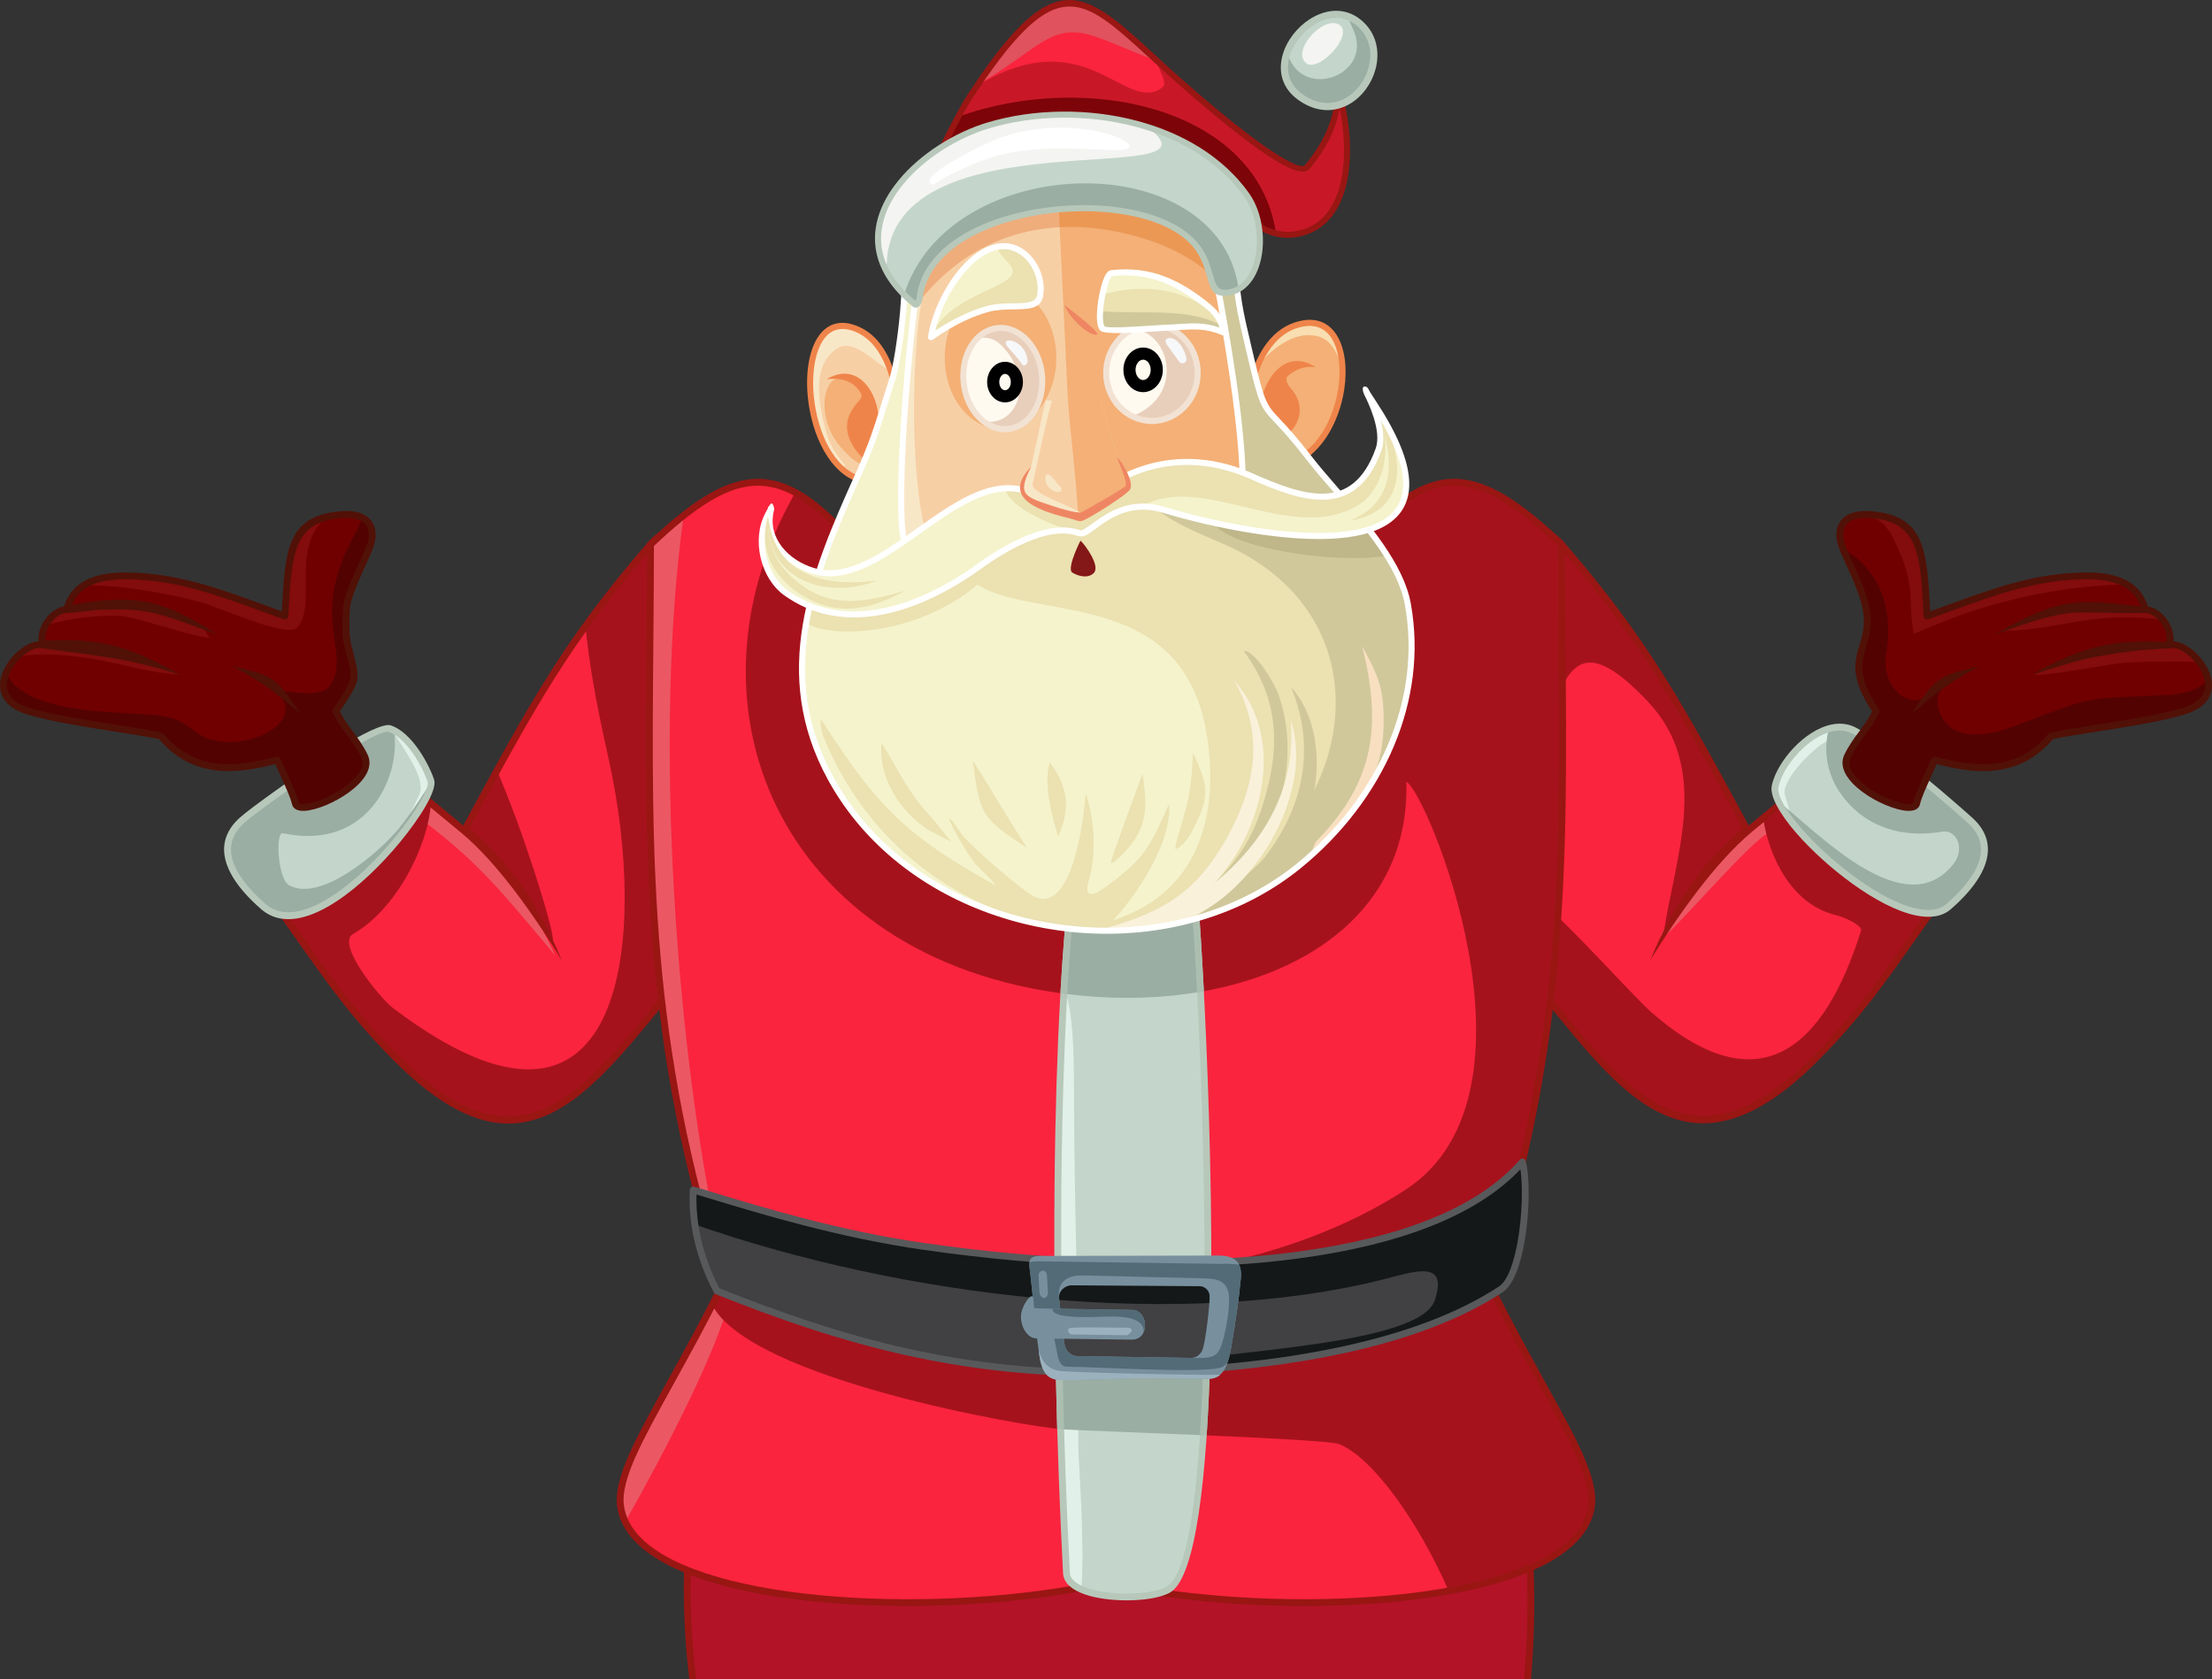 <svg width="561" height="426" viewBox="0 0 561 426" fill="none" xmlns="http://www.w3.org/2000/svg">
<rect x="0" y="0" width="561" height="426" fill="#333333" stroke="none"/>
<g clip-path="url(#clip0_15503_3135)">
<path fill-rule="evenodd" clip-rule="evenodd" d="M378.379 360.121C313.179 362.088 240.6 367.005 175.4 368.971C174.533 391.29 173.269 406.053 175.704 426H387.411C388.822 409.114 389.877 376.223 378.379 360.121Z" fill="#B21327"/>
<path fill-rule="evenodd" clip-rule="evenodd" d="M377.935 361.002C345.516 361.987 311.223 363.699 276.931 365.413C242.785 367.118 208.638 368.825 176.237 369.814C176.109 373.056 175.976 376.078 175.848 378.984C175.097 396.065 174.52 409.185 176.581 426H174.825C172.78 409.167 173.358 396.013 174.11 378.909C174.25 375.711 174.398 372.376 174.53 368.94L174.563 368.128L175.376 368.103C207.932 367.121 242.391 365.398 276.849 363.677C311.281 361.957 345.712 360.236 378.354 359.252L378.816 359.237L379.085 359.616C386.343 369.78 388.681 386.424 389.064 401.657C389.297 410.881 388.817 419.583 388.284 425.998H386.537C387.073 419.61 387.56 410.906 387.329 401.699C386.957 386.937 384.745 370.864 377.934 361.001L377.935 361.002Z" fill="#991613"/>
<path fill-rule="evenodd" clip-rule="evenodd" d="M396.013 138.117C417.07 162.448 425.662 178.157 443.252 210.761C449.648 205.475 456.045 200.191 462.443 194.904C472.285 205.967 482.125 217.031 491.967 228.092C479.007 246.36 473.236 255.531 460.787 268.127C427.366 301.941 411.386 275.696 387.814 247.504C371.999 228.586 376.366 115.414 396.013 138.115V138.117Z" fill="#FA243E"/>
<path fill-rule="evenodd" clip-rule="evenodd" d="M447.041 207.045C440.961 213.873 435.401 217.791 429.462 225.254C428.183 226.86 420.862 236.441 421.028 238.298C423.332 237.643 442.527 214.864 447.998 211.606C449.507 210.707 448.045 209.653 447.653 208.153C447.505 207.59 447.219 206.846 447.041 207.046V207.045Z" fill="#EB5863"/>
<path fill-rule="evenodd" clip-rule="evenodd" d="M396.014 138.117C416.761 162.089 425.731 178.294 442.806 209.933C434.053 218.845 424.348 230.251 421.838 237.431C424.6 217.735 434.25 195.289 417.968 178.005C398.474 157.315 396.319 172.277 389.784 192.736C388.902 195.5 383.302 192.318 378.234 187.984C378.726 155.671 384.945 125.325 396.014 138.115V138.117ZM447.149 207.541C448.804 218.038 454.764 229.628 465.733 232.161C467.802 232.638 472.388 234.824 472.001 236.054C462.708 265.674 446.416 280.806 418.947 256.9C413.462 252.127 391.082 226.638 387.119 226.383C385.23 226.26 383.481 229.082 381.992 233.17C383.481 239.581 385.413 244.633 387.814 247.505C411.385 275.697 427.365 301.942 460.786 268.128C473.236 255.532 479.007 246.362 491.966 228.094C482.125 217.03 472.284 205.967 462.442 194.906L447.148 207.543L447.149 207.541Z" fill="#A6121C"/>
<path fill-rule="evenodd" clip-rule="evenodd" d="M397.352 138.336C407.552 150.185 414.818 160.032 421.669 170.874C428.535 181.738 434.967 193.575 443.515 209.416L462.535 193.7L493.077 228.032L492.676 228.598C490.729 231.342 488.823 234.053 487.046 236.584C477.716 249.863 471.952 258.069 461.407 268.738C426.725 303.829 409.605 274.926 387.147 248.065C375.063 233.611 372.867 138.244 390.06 134.366C393.167 133.665 395.527 136.22 397.35 138.338L397.352 138.336ZM418.526 243.581C425.057 227.911 432.026 218.734 441.849 210.142C441.676 209.753 441.512 209.369 441.352 209.073C433.126 193.834 426.852 182.332 420.197 171.8C413.242 160.793 405.853 150.814 395.356 138.686C393.493 136.534 391.858 135.74 390.44 136.059C375.759 139.371 376.346 232.432 388.48 246.948C410.084 272.787 426.625 301.455 460.165 267.52C470.604 256.958 476.339 248.795 485.621 235.583C487.208 233.325 488.9 230.916 490.856 228.156L462.349 196.111L444.465 210.888C434.831 218.848 425.045 233.013 418.526 243.581Z" fill="#991613"/>
<path fill-rule="evenodd" clip-rule="evenodd" d="M499.566 208.028C507.663 215.267 501.056 223.994 494.206 229.971C483.46 239.348 448.432 207.795 450.208 199.457C451.771 192.115 462.396 181.382 470.124 185.271C479.012 189.744 496.243 205.057 499.564 208.028H499.566Z" fill="#C4D6CB"/>
<path fill-rule="evenodd" clip-rule="evenodd" d="M455.076 209.372C451.721 205.262 449.752 201.595 450.208 199.457C451.339 194.144 457.216 187.054 463.309 185.018C463.42 185.222 463.517 185.443 463.603 185.679C464.055 186.938 464.19 187.608 463.191 188.089C460.023 189.616 452.199 197.457 452.597 201.289C452.657 201.865 454.292 207.001 455.078 209.372H455.076Z" fill="#E1F1E9"/>
<path fill-rule="evenodd" clip-rule="evenodd" d="M499.566 208.028C507.663 215.267 501.055 223.994 494.206 229.971C484.746 238.226 456.476 214.767 451.053 203.343C460.957 211.048 483.184 234.904 495.491 219.067C498.424 215.293 496.262 210.368 492.594 210.971C478.727 213.246 470.403 206.934 466.321 200.571C463.088 195.532 462.499 189.727 463.844 184.852C465.995 184.241 468.154 184.279 470.126 185.272C479.013 189.745 496.244 205.058 499.566 208.029V208.028Z" fill="#9BAEA4"/>
<path fill-rule="evenodd" clip-rule="evenodd" d="M500.143 207.381C500.636 207.82 501.075 208.265 501.465 208.71C504.081 211.705 504.608 214.894 503.851 218.036C503.121 221.072 501.179 224.029 498.794 226.692C497.537 228.095 496.16 229.417 494.776 230.624C492.52 232.593 489.375 232.958 485.772 232.192C480.994 231.177 475.352 228.148 469.959 224.286C464.605 220.45 459.469 215.772 455.668 211.423C451.39 206.528 448.784 201.955 449.353 199.277C449.602 198.105 450.065 196.857 450.7 195.6C452.304 192.417 455.031 189.126 458.168 186.805C461.382 184.427 465.05 183.047 468.451 183.769C469.152 183.918 469.842 184.157 470.513 184.494C475.022 186.764 481.604 191.748 487.477 196.539C493.312 201.299 498.472 205.89 500.14 207.381H500.143ZM500.158 209.854C499.81 209.454 499.419 209.061 498.986 208.673C497.332 207.195 492.216 202.643 486.383 197.886C480.588 193.16 474.112 188.249 469.731 186.046C469.2 185.779 468.652 185.589 468.091 185.47C465.23 184.861 462.049 186.095 459.205 188.199C456.285 190.36 453.745 193.422 452.254 196.381C451.688 197.506 451.276 198.609 451.057 199.637C450.608 201.743 453.042 205.778 456.977 210.28C460.686 214.524 465.715 219.103 470.973 222.87C476.191 226.608 481.61 229.529 486.132 230.49C489.209 231.144 491.838 230.882 493.63 229.317C494.969 228.148 496.297 226.875 497.497 225.534C499.711 223.061 501.506 220.352 502.16 217.633C502.788 215.019 502.345 212.361 500.154 209.852L500.158 209.854Z" fill="#B7C8BA"/>
<path fill-rule="evenodd" clip-rule="evenodd" d="M468.57 191.76C470.926 187 473.466 185.19 475.822 180.43C465.885 165.718 476.414 164.885 472.79 152.385C470.796 145.512 466.936 139.717 466.63 136.41C466.277 132.614 468.652 129.914 475.168 130.603C487.691 131.927 487.856 140.557 488.741 156.276C502.292 151.494 514.21 146.234 528.855 146.081C535.859 146.007 542.198 147.728 544.099 154.616C547.355 154.752 551.284 159.25 550.189 163.65C555.141 161.988 567.799 176.343 553.621 180.471C543.912 183.298 528.402 184.945 520.203 186.697C512.191 196.303 501.81 195.84 490.679 192.782C489.056 196.564 486.642 201.355 486.11 203.769C485.186 207.953 465.063 198.853 468.573 191.76H468.57Z" fill="#700000"/>
<path fill-rule="evenodd" clip-rule="evenodd" d="M468.572 191.76C470.927 187 473.467 185.19 475.824 180.43C465.886 165.718 476.415 164.885 472.791 152.385C471.268 147.134 468.656 142.514 467.371 139.15C473.748 142.712 480.913 150.819 478.319 166.223C477.231 172.684 482.344 179.597 488.115 177.028C497.464 172.867 489.37 173.831 491.864 180.511C495.065 189.088 505.5 186.305 511.899 183.85C532.025 176.132 528.201 177.392 548.994 176.339C555.352 176.016 558.449 174.377 559.958 172.263C560.678 175.515 559.31 178.818 553.623 180.473C543.914 183.299 528.404 184.947 520.206 186.699C512.194 196.304 501.812 195.842 490.682 192.784C489.059 196.565 486.645 201.356 486.112 203.77C485.189 207.954 465.066 198.854 468.576 191.761L468.572 191.76Z" fill="#530202"/>
<path fill-rule="evenodd" clip-rule="evenodd" d="M472.923 130.499C473.609 130.485 474.355 130.519 475.167 130.604C487.69 131.929 487.855 140.559 488.74 156.277C502.291 151.495 514.21 146.236 528.854 146.082C532.759 146.041 536.457 146.56 539.294 148.218C506.276 149.149 485.454 161.516 485.315 160.673C483.641 150.434 486.264 148.909 480.043 136.319C478.302 132.797 475.74 131.048 472.922 130.498L472.923 130.499ZM544.096 154.617C523.046 151.567 506.096 160.144 508.399 160.075C522.843 159.643 530.66 154.913 548.545 157.238C547.309 155.709 545.629 154.68 544.096 154.617ZM550.186 163.652C552.213 162.972 555.527 164.974 557.767 167.858C549.887 167.774 541.437 167.789 537.299 168.265C535.07 168.521 510.772 172.879 517.263 170.54C518.742 170.006 522.644 167.283 526.587 166.388C536.595 164.119 550.267 163.323 550.186 163.65V163.652Z" fill="#830C0C"/>
<path fill-rule="evenodd" clip-rule="evenodd" d="M502.027 168.998C491.312 171.445 490.977 172.003 484.773 181.075C491.878 175.105 493.844 173.487 502.027 168.998Z" fill="#511107"/>
<path fill-rule="evenodd" clip-rule="evenodd" d="M467.791 191.375C469.002 188.927 470.251 187.252 471.499 185.577C472.62 184.073 473.742 182.568 474.817 180.492C469.121 171.876 470.316 167.886 471.614 163.552C472.48 160.659 473.397 157.598 471.956 152.627C470.987 149.285 469.555 146.175 468.323 143.497C467.021 140.671 465.934 138.307 465.765 136.488C465.714 135.945 465.713 135.421 465.766 134.923C465.916 133.509 466.481 132.281 467.533 131.351C468.546 130.457 469.994 129.864 471.934 129.684C472.912 129.594 474.016 129.606 475.255 129.737C488.205 131.107 488.681 139.608 489.542 155.067C491.233 154.465 492.839 153.88 494.43 153.299C505.691 149.192 516.238 145.344 528.846 145.213C532.469 145.174 535.932 145.608 538.761 146.952C541.529 148.268 543.675 150.427 544.766 153.816C544.887 153.837 545.007 153.862 545.126 153.893C546.685 154.28 548.265 155.412 549.419 156.942C550.57 158.466 551.322 160.404 551.238 162.415L551.223 162.666C553.483 162.785 556.351 164.66 558.375 167.221C559.233 168.307 559.952 169.519 560.418 170.77C560.898 172.061 561.112 173.397 560.946 174.696C560.592 177.441 558.584 179.93 553.862 181.305C547.738 183.088 539.364 184.4 531.932 185.564C527.667 186.232 523.715 186.851 520.671 187.487C516.556 192.317 511.841 194.629 506.729 195.35C501.827 196.041 496.588 195.251 491.178 193.815C490.77 194.745 490.337 195.697 489.905 196.648C488.61 199.495 487.312 202.35 486.957 203.955C486.671 205.248 485.466 205.77 483.74 205.685C482.252 205.611 480.282 205.072 478.236 204.209C476.218 203.359 474.106 202.189 472.295 200.842C468.642 198.123 466.175 194.644 467.792 191.374L467.791 191.375ZM505.9 160.978C522.555 151.074 528.097 152.12 542.949 153.883C541.979 151.271 540.232 149.578 538.019 148.526C535.452 147.305 532.243 146.915 528.861 146.95C516.562 147.078 506.145 150.878 495.025 154.935C493.017 155.667 490.988 156.407 489.029 157.098C488.953 157.125 488.871 157.141 488.787 157.145C488.308 157.172 487.898 156.805 487.871 156.326L487.807 155.174C486.998 140.662 486.553 132.682 475.078 131.469C473.946 131.35 472.953 131.336 472.092 131.416C470.545 131.559 469.427 131.998 468.685 132.654C467.981 133.276 467.601 134.119 467.496 135.103C467.455 135.495 467.455 135.908 467.495 136.335C467.636 137.855 468.669 140.098 469.903 142.78C471.16 145.51 472.62 148.68 473.624 152.147C475.21 157.614 474.219 160.924 473.282 164.051C472.086 168.046 470.986 171.717 476.544 179.946C476.711 180.197 476.745 180.529 476.602 180.817C475.391 183.265 474.142 184.941 472.894 186.615C471.694 188.226 470.493 189.836 469.35 192.147C468.201 194.468 470.309 197.205 473.328 199.451C475.03 200.717 477.013 201.816 478.907 202.615C480.771 203.4 482.531 203.891 483.818 203.955C484.646 203.996 485.192 203.887 485.258 203.585C485.656 201.782 486.987 198.856 488.314 195.938C488.864 194.728 489.414 193.519 489.874 192.445C490.042 192.053 490.479 191.833 490.902 191.948C496.365 193.448 501.632 194.315 506.486 193.631C511.254 192.959 515.654 190.775 519.496 186.188C519.618 186.021 519.8 185.896 520.018 185.85C523.075 185.197 527.201 184.55 531.663 183.852C539.039 182.696 547.353 181.395 553.375 179.641C557.3 178.499 558.95 176.569 559.219 174.48C559.348 173.475 559.173 172.417 558.786 171.378C558.385 170.301 557.76 169.249 557.011 168.3C554.984 165.736 552.141 163.933 550.478 164.471C550.459 164.478 550.417 164.484 550.356 164.49V164.505C544.25 164.664 539.29 165.273 533.245 166.313C527.566 167.29 524.808 168.197 515.401 171.12C529 163.398 537.128 162.219 549.142 162.868C549.325 162.692 549.49 162.518 549.498 162.35C549.563 160.769 548.955 159.223 548.027 157.993C547.104 156.77 545.881 155.875 544.707 155.583C544.532 155.539 544.361 155.51 544.195 155.495C524.532 155.874 527.196 153.216 505.897 160.98L505.9 160.978Z" fill="#511107"/>
<path fill-rule="evenodd" clip-rule="evenodd" d="M164.987 138.117C143.929 162.448 135.338 178.158 117.748 210.762C111.352 205.476 104.955 200.191 98.557 194.905C88.715 205.968 78.875 217.031 69.033 228.092C81.993 246.36 87.764 255.531 100.214 268.127C133.311 301.615 149.305 276.197 172.506 248.319C189.734 227.618 184.329 115.767 164.986 138.116L164.987 138.117Z" fill="#FA243E"/>
<path fill-rule="evenodd" clip-rule="evenodd" d="M118.039 210.225L117.75 210.762L106.575 201.527C104.019 199.671 101.227 197.647 98.147 195.37L96.957 196.708L100.214 202.926C120.09 217.14 125.136 223.67 140.81 242.383C132.723 225.071 126.975 217.642 118.04 210.225H118.039Z" fill="#EB5863"/>
<path fill-rule="evenodd" clip-rule="evenodd" d="M164.988 138.117C158.52 145.59 153.23 152.25 148.491 158.836C149.379 167.671 150.761 176.439 154.363 192.557C164.331 237.167 159.449 301.156 99.574 255.626C96.514 253.299 85.108 239.462 89.542 236.924C100.512 230.646 108.575 214.645 109.293 203.776L100.783 196.744C97.58 200.172 93.291 204.86 93.037 205.063C90.719 206.933 87.838 208.766 84.638 210.554L69.035 228.092C81.995 246.36 87.766 255.531 100.216 268.127C133.313 301.615 149.307 276.197 172.508 248.319C189.736 227.618 184.331 115.767 164.988 138.116V138.117ZM126.048 195.469C132.669 210.757 140.192 234.77 140.269 238.566C137.13 233.331 126.367 217.202 118.252 209.833C121.047 204.652 123.617 199.899 126.048 195.471V195.469Z" fill="#A6121C"/>
<path fill-rule="evenodd" clip-rule="evenodd" d="M165.645 138.686C155.147 150.814 147.757 160.794 140.803 171.8C134 182.567 127.594 194.346 119.098 210.094C128.95 218.699 135.932 227.882 142.474 243.581C135.895 232.917 126.437 219.07 116.955 211.235L98.65 196.11L70.144 228.154C72.099 230.914 73.792 233.324 75.378 235.582C84.661 248.793 90.395 256.956 100.834 267.518C123.055 290.001 137.361 285.36 151.461 271.447C156.465 266.509 161.484 260.378 166.813 253.867C168.338 252.005 169.894 250.104 171.839 247.765C182.233 235.277 184.228 188.848 179.843 159.718C178.837 153.035 177.495 147.28 175.845 143.083C174.274 139.093 172.479 136.573 170.498 136.119C169.089 135.796 167.472 136.571 165.645 138.683V138.686ZM139.331 170.874C146.334 159.792 153.77 149.75 164.329 137.548C166.628 134.891 168.823 133.952 170.886 134.425C173.487 135.021 175.683 137.918 177.466 142.451C179.168 146.778 180.542 152.659 181.566 159.461C185.999 188.924 183.856 236.037 173.174 248.874C171.702 250.643 169.917 252.824 168.161 254.97C162.813 261.503 157.776 267.657 152.679 272.687C137.843 287.326 122.825 292.241 99.594 268.737C89.049 258.067 83.285 249.863 73.955 236.582C72.177 234.052 70.272 231.34 68.325 228.596L67.924 228.03L98.466 193.699L117.486 209.415C126.032 193.574 132.466 181.737 139.331 170.873V170.874Z" fill="#991613"/>
<path fill-rule="evenodd" clip-rule="evenodd" d="M61.437 208.028C53.34 215.267 59.947 223.994 66.797 229.971C75.531 237.592 90.896 224.993 100.579 213.323C106.233 206.507 109.949 200.009 109.273 198.039C107.744 193.577 103.585 186.426 98.847 184.833C94.822 183.479 65.54 204.36 61.437 208.028Z" fill="#C4D6CB"/>
<path fill-rule="evenodd" clip-rule="evenodd" d="M104.291 208.513C107.766 203.641 109.785 199.535 109.271 198.039C107.87 193.953 104.263 187.61 100.025 185.348C100.107 185.939 100.301 186.544 100.661 187.122C102.792 190.55 107.603 197.162 106.55 200.95C106.062 202.703 101.791 209.936 104.291 208.511V208.513Z" fill="#E1F1E9"/>
<path fill-rule="evenodd" clip-rule="evenodd" d="M61.437 208.028C53.34 215.267 59.947 223.994 66.797 229.971C75.531 237.592 90.896 224.993 100.579 213.323C105.958 206.84 109.581 200.645 109.341 198.36C107.556 201.085 105.065 205.238 101.262 209.997C96.563 215.874 81.416 229.08 73.345 224.573C70.388 222.923 69.801 210.969 71.742 211.378C93.83 216.012 101.84 196.179 99.877 185.271C99.536 185.099 99.194 184.951 98.846 184.835C94.821 183.48 65.539 204.361 61.436 208.029L61.437 208.028Z" fill="#9BAEA4"/>
<path fill-rule="evenodd" clip-rule="evenodd" d="M62.015 208.673C61.582 209.061 61.192 209.454 60.844 209.852C58.653 212.359 58.21 215.019 58.838 217.633C59.492 220.352 61.287 223.063 63.501 225.534C64.701 226.875 66.028 228.147 67.368 229.316L67.549 229.467C71.371 232.633 76.636 231.651 82.099 228.586C87.777 225.4 93.631 219.996 98.389 214.55C98.874 213.996 99.381 213.398 99.906 212.764C102.713 209.382 105.03 206.09 106.554 203.409C107.975 200.91 108.7 199.05 108.447 198.315C107.61 195.87 105.959 192.594 103.855 189.929C102.275 187.928 100.455 186.288 98.569 185.653C97.308 185.228 92.268 187.94 86.308 191.634C76.506 197.712 64.517 206.432 62.014 208.67L62.015 208.673ZM59.536 208.71C59.925 208.264 60.366 207.82 60.858 207.381C63.402 205.107 75.521 196.285 85.398 190.161C91.749 186.223 97.287 183.392 99.123 184.009C101.364 184.763 103.45 186.616 105.219 188.858C107.456 191.692 109.208 195.168 110.098 197.761C110.518 198.988 109.732 201.346 108.068 204.271C106.49 207.045 104.113 210.427 101.25 213.877C100.781 214.441 100.263 215.049 99.697 215.697C94.824 221.272 88.811 226.818 82.951 230.105C76.876 233.514 70.932 234.529 66.44 230.81L66.225 230.624C64.841 229.417 63.464 228.095 62.207 226.692C59.822 224.029 57.88 221.073 57.15 218.036C56.395 214.894 56.92 211.705 59.536 208.71Z" fill="#B7C8BA"/>
<path fill-rule="evenodd" clip-rule="evenodd" d="M92.428 191.76C90.073 187 87.532 185.19 85.176 180.43C91.765 170.677 90.074 172.659 87.575 160.886C87.915 158.771 87.501 154.826 88.209 152.385C90.203 145.512 94.062 139.717 94.369 136.41C94.722 132.614 92.347 129.914 85.831 130.603C73.308 131.927 73.143 140.557 72.258 156.276C58.707 151.494 46.788 146.234 32.144 146.081C25.14 146.007 18.801 147.728 16.9 154.616C13.643 154.752 9.714 159.25 10.81 163.65C5.858 161.988 -6.8 176.343 7.378 180.471C17.087 183.298 32.597 184.945 40.796 186.697C48.807 196.303 59.189 195.84 70.32 192.782C71.942 196.564 74.357 201.355 74.889 203.769C75.812 207.953 95.936 198.853 92.425 191.76H92.428Z" fill="#700000"/>
<path fill-rule="evenodd" clip-rule="evenodd" d="M92.428 191.76C90.073 187 87.531 185.19 85.176 180.43C91.764 170.677 90.074 172.659 87.574 160.886C87.915 158.771 87.5 154.826 88.208 152.385C90.202 145.512 94.062 139.717 94.369 136.41C94.578 134.163 93.829 132.299 91.832 131.295C90.915 134.2 88.934 137.04 87.281 140.998C80.126 158.125 88.337 165.372 84.112 173.296C81.029 179.08 68.224 172.641 71.483 177.138C75.543 182.741 65.734 189.083 56.345 188.126C48.472 187.322 48.797 182.486 40.405 181.501C30.861 180.381 6.577 181.6 1.553 170.678C-0.008 174.392 0.763 178.545 7.379 180.471C17.088 183.298 32.598 184.945 40.797 186.698C48.808 196.303 59.19 195.84 70.321 192.782C71.943 196.564 74.358 201.355 74.89 203.769C75.813 207.953 95.937 198.853 92.426 191.76H92.428Z" fill="#530202"/>
<path fill-rule="evenodd" clip-rule="evenodd" d="M82.787 131.129C73.277 133.515 73.067 141.952 72.261 156.276C58.71 151.494 46.792 146.234 32.148 146.081C28.034 146.038 24.151 146.614 21.26 148.492C31.588 148.327 44.761 151.072 50.839 152.74C55.481 154.014 72.866 161.964 75.373 159.206C80.594 153.463 73.469 139.098 82.787 131.127V131.129ZM17.316 153.37C22.534 153.034 29.089 152.736 35.167 153.262C43.848 154.014 51.498 157.75 53.058 161.832C49.434 161.627 35.944 157.032 31.429 156.351C27.497 155.759 18.424 156.578 11.535 158.631C12.74 156.36 14.943 154.698 16.903 154.617C17.024 154.18 17.161 153.765 17.318 153.37H17.316ZM10.809 163.634L10.813 163.652C10.794 163.646 10.775 163.641 10.757 163.636C9.973 163.655 9.249 163.699 8.583 163.753C7.21 164.193 5.687 165.218 4.359 166.568C12.676 165.03 24.133 167.043 29.807 168.393C32.156 168.951 40.225 170.913 45.598 171.118C32.689 164.969 14.821 163.751 13.387 163.674C12.465 163.624 11.607 163.616 10.81 163.633L10.809 163.634Z" fill="#830C0C"/>
<path fill-rule="evenodd" clip-rule="evenodd" d="M58.975 168.998C69.69 171.445 70.025 172.003 76.228 181.075C69.124 175.105 67.158 173.487 58.975 168.998ZM91.65 192.144C90.507 189.833 89.306 188.223 88.106 186.612C86.858 184.938 85.61 183.262 84.398 180.814C84.255 180.526 84.289 180.194 84.457 179.944C89.544 172.41 89.486 172.182 88.048 166.601C86.734 161.494 86.821 162.187 86.876 157.621C86.898 155.751 86.923 153.706 87.377 152.144C88.383 148.677 89.841 145.508 91.098 142.777C92.333 140.095 93.365 137.852 93.507 136.332C93.546 135.905 93.546 135.494 93.505 135.1C93.4 134.116 93.02 133.273 92.316 132.651C91.575 131.995 90.457 131.556 88.909 131.413C88.048 131.333 87.055 131.347 85.923 131.466C74.447 132.679 74.003 140.661 73.195 155.171L73.13 156.323C73.103 156.802 72.693 157.169 72.214 157.142C72.13 157.138 72.049 157.122 71.972 157.095C70.013 156.406 67.984 155.664 65.977 154.932C54.856 150.875 44.439 147.076 32.14 146.947C28.758 146.912 25.549 147.304 22.983 148.523C20.909 149.509 19.245 151.057 18.245 153.396C33.761 150.773 40.705 151.613 55.101 160.975C39.225 155.19 38.099 154.384 25.729 154.649C23.62 154.695 19.705 155.442 16.918 155.483C16.717 155.493 16.508 155.526 16.292 155.579C15.118 155.871 13.897 156.765 12.973 157.988C12.043 159.219 11.436 160.765 11.502 162.346C11.504 162.389 11.507 162.431 11.509 162.474C24.624 161.972 31.748 163.249 45.6 171.115C32.051 166.903 25.444 166.475 12.02 164.629C10.828 164.465 9.589 164.228 8.446 164.685C6.983 165.27 5.312 166.62 3.99 168.292C3.241 169.241 2.614 170.292 2.215 171.371C1.828 172.41 1.653 173.47 1.783 174.473C2.053 176.561 3.701 178.49 7.626 179.634C13.648 181.388 21.96 182.689 29.338 183.844C33.801 184.543 37.924 185.19 40.983 185.843C41.202 185.888 41.383 186.014 41.505 186.18C45.346 190.766 49.747 192.952 54.515 193.624C59.369 194.308 64.637 193.443 70.099 191.941C70.522 191.826 70.959 192.046 71.127 192.438C71.588 193.51 72.139 194.719 72.689 195.929C74.016 198.847 75.348 201.773 75.745 203.576C75.811 203.878 76.358 203.985 77.184 203.946C78.472 203.882 80.231 203.393 82.096 202.606C83.989 201.807 85.973 200.709 87.675 199.442C90.694 197.195 92.802 194.459 91.653 192.138L91.65 192.144ZM89.501 185.577C88.38 184.073 87.259 182.57 86.184 180.493C91.418 172.731 91.325 172.372 89.73 166.172C88.774 162.461 88.566 161.384 88.612 157.642C88.632 155.885 88.656 153.965 89.044 152.627C90.013 149.285 91.445 146.175 92.676 143.497C93.977 140.671 95.066 138.307 95.235 136.488C95.285 135.945 95.285 135.421 95.234 134.923C95.083 133.509 94.518 132.281 93.467 131.351C92.454 130.457 91.005 129.864 89.066 129.684C88.088 129.594 86.983 129.606 85.744 129.737C72.795 131.107 72.319 139.608 71.457 155.067C69.767 154.465 68.161 153.88 66.57 153.299C55.309 149.192 44.762 145.344 32.153 145.213C28.532 145.174 25.069 145.608 22.239 146.952C19.471 148.268 17.325 150.427 16.233 153.816C16.113 153.837 15.993 153.862 15.874 153.893C14.315 154.28 12.735 155.412 11.58 156.942C10.43 158.466 9.678 160.404 9.762 162.415L9.776 162.666C7.517 162.785 4.648 164.66 2.625 167.221C1.766 168.307 1.048 169.519 0.582 170.77C0.101 172.061 -0.113 173.397 0.054 174.696C0.408 177.441 2.415 179.93 7.138 181.305C13.262 183.088 21.636 184.4 29.068 185.564C33.333 186.232 37.284 186.851 40.328 187.487C44.443 192.317 49.159 194.629 54.27 195.35C59.173 196.041 64.412 195.251 69.822 193.815C70.23 194.745 70.662 195.697 71.094 196.648C72.389 199.495 73.687 202.35 74.043 203.955C74.329 205.248 75.534 205.77 77.259 205.685C78.748 205.611 80.718 205.072 82.764 204.209C84.781 203.359 86.893 202.189 88.704 200.842C92.358 198.123 94.825 194.644 93.207 191.374C91.996 188.926 90.747 187.25 89.499 185.576L89.501 185.577Z" fill="#511107"/>
<path fill-rule="evenodd" clip-rule="evenodd" d="M280.499 211.352L346.929 135.166C363.912 117.113 374.931 118.104 396.013 138.117C396.119 205.891 399.877 256.107 377.561 325.445C391.9 354.527 404.964 371.821 403.631 381.974C400.283 407.495 324.999 411.499 280.501 401.448C236.002 411.499 160.719 407.495 157.369 381.974C156.036 371.821 169.102 354.525 183.439 325.445C161.123 256.106 164.881 205.891 164.987 138.117C186.069 118.104 197.088 117.113 214.071 135.166L280.501 211.352H280.499Z" fill="#FA243E"/>
<path fill-rule="evenodd" clip-rule="evenodd" d="M158.589 386.032C157.976 384.744 157.555 383.395 157.369 381.976C156.036 371.822 169.102 354.527 183.439 325.446C161.123 256.107 164.881 205.892 164.987 138.118C167.978 135.278 170.767 132.823 173.4 130.748C165.553 186.376 171.568 268.609 183.026 318.947C184.489 325.377 187.463 321.478 185.386 328.89C181.125 344.096 169.454 366.701 158.591 386.032H158.589Z" fill="#EB5863"/>
<path fill-rule="evenodd" clip-rule="evenodd" d="M280.5 211.352L346.93 135.166C363.913 117.113 374.932 118.104 396.014 138.117C396.12 205.891 399.878 256.107 377.562 325.445C391.9 354.527 404.965 371.821 403.632 381.975C402.188 392.977 387.367 399.977 367.41 403.579C360.292 387.121 348.638 370.046 339.662 366.325C336.388 364.968 277.916 363.086 269.9 362.606C260.567 362.047 190.323 349.92 180.629 331.035C181.558 329.22 182.496 327.358 183.44 325.443C182.894 323.747 182.368 322.064 181.853 320.39C182.206 319.911 182.588 319.431 183.027 318.944C188.403 313.004 205.877 314.791 212.488 316.943C256.302 331.201 318.071 326.948 356.598 301.708C394.076 277.153 361.341 199.797 356.672 198.362C357.8 238.225 316.963 256.458 275.08 252.637C199.501 245.743 170.084 180.502 201.699 124.918C205.607 127.036 209.635 130.449 214.072 135.165L280.502 211.351L280.5 211.352Z" fill="#A6121C"/>
<path fill-rule="evenodd" clip-rule="evenodd" d="M280.5 210.027L346.272 134.596L346.296 134.572C354.975 125.346 362.18 120.989 369.99 121.501C377.736 122.009 385.921 127.338 396.613 137.489L396.881 137.744V138.118C396.894 146.692 396.967 154.995 397.037 163.09C397.521 218.884 397.918 264.855 378.495 325.376C383.222 334.941 387.818 343.244 391.791 350.427C399.871 365.026 405.416 375.047 404.492 382.089C404.434 382.526 404.357 382.953 404.263 383.373C401.741 394.522 385.883 401.464 365.127 404.86C344.628 408.212 319.276 408.153 297.413 405.29C291.46 404.51 285.767 403.523 280.5 402.34C275.233 403.522 269.539 404.509 263.588 405.29C241.724 408.155 216.371 408.212 195.873 404.86C175.117 401.464 159.259 394.522 156.737 383.373C156.643 382.953 156.566 382.526 156.509 382.089C155.584 375.047 161.13 365.026 169.209 350.427C173.184 343.244 177.778 334.941 182.505 325.376C163.082 264.855 163.479 218.884 163.963 163.09C164.034 154.995 164.104 146.694 164.118 138.118V137.744L164.386 137.489C175.079 127.338 183.265 122.009 191.009 121.501C198.819 120.989 206.022 125.346 214.703 134.572L214.727 134.596L280.499 210.027H280.5ZM347.585 135.738L280.499 212.679L213.412 135.74C205.121 126.93 198.329 122.764 191.12 123.237C183.903 123.71 176.11 128.799 165.854 138.494C165.839 146.952 165.768 155.128 165.699 163.103C165.215 218.848 164.818 264.755 184.266 325.183L184.374 325.517L184.219 325.832C179.409 335.587 174.754 343.999 170.734 351.264C162.817 365.571 157.382 375.393 158.231 381.865C158.282 382.244 158.348 382.62 158.432 382.993C160.77 393.326 176.072 399.861 196.152 403.146C216.491 406.472 241.655 406.413 263.362 403.569C269.329 402.788 275.036 401.794 280.308 400.604L280.499 400.561L280.689 400.604C285.962 401.794 291.668 402.788 297.635 403.569C319.344 406.413 344.507 406.472 364.845 403.146C384.926 399.861 400.228 393.326 402.565 382.993C402.649 382.62 402.717 382.244 402.766 381.865C403.615 375.393 398.181 365.572 390.263 351.264C386.243 343.999 381.588 335.587 376.779 325.832L376.624 325.517L376.731 325.183C396.179 264.756 395.782 218.848 395.299 163.103C395.229 155.128 395.158 146.952 395.144 138.494C384.887 128.799 377.096 123.71 369.878 123.237C362.667 122.764 355.877 126.93 347.583 135.74L347.585 135.738Z" fill="#991613"/>
<path fill-rule="evenodd" clip-rule="evenodd" d="M274.404 206.464C266.135 256.085 267.73 347.018 270.476 399.064C270.831 405.791 290.708 406.441 296.316 403.221C312.367 394.004 305.324 240.991 301.24 208.918C296.304 170.146 275.162 201.912 274.404 206.466V206.464Z" fill="#C4D6CB"/>
<path fill-rule="evenodd" clip-rule="evenodd" d="M269.858 251.191C267.026 299.963 268.432 360.298 270.478 399.064C270.572 400.842 272.031 402.197 274.231 403.166C275.199 391.691 273.467 369.641 273.482 367.485C273.693 336.424 272.374 306.004 272.374 275.2C272.374 260.611 271.304 253.76 269.858 251.191Z" fill="#E1F1E9"/>
<path fill-rule="evenodd" clip-rule="evenodd" d="M275.262 206.607C271.737 227.759 270.007 256.44 269.397 286.408C268.577 326.642 269.771 369.208 271.345 399.018C271.367 399.425 271.485 399.804 271.686 400.153C272.554 401.663 274.898 402.736 277.826 403.407C280.895 404.11 284.557 404.344 287.887 404.169C291.262 403.99 294.257 403.402 295.886 402.468C301.798 399.073 304.435 374.12 305.224 342.986C306.48 293.486 302.876 228.63 300.381 209.025C299.195 199.704 297.098 194.605 294.601 192.283C293.139 190.923 291.524 190.564 289.884 190.875C288.137 191.207 286.325 192.275 284.598 193.714C279.674 197.814 275.578 204.716 275.262 206.607ZM267.661 286.374C268.274 256.318 270.009 227.548 273.547 206.321C273.895 204.229 278.268 196.726 283.488 192.38C285.426 190.766 287.499 189.559 289.564 189.167C291.735 188.755 293.865 189.223 295.785 191.009C298.558 193.59 300.859 199.032 302.104 208.807C304.605 228.459 308.217 293.449 306.96 343.028C306.157 374.715 303.292 400.215 296.75 403.971C294.88 405.045 291.601 405.713 287.976 405.903C284.498 406.086 280.663 405.84 277.438 405.102C274.071 404.331 271.32 402.997 270.18 401.018C269.842 400.431 269.645 399.795 269.608 399.108C268.034 369.28 266.838 326.674 267.659 286.376L267.661 286.374Z" fill="#B7C8BA"/>
<path fill-rule="evenodd" clip-rule="evenodd" d="M274.403 206.464C272.257 219.341 270.778 235.004 269.807 252.043C271.54 252.27 273.291 252.476 275.075 252.638C285.118 253.555 295.097 253.2 304.453 251.586C303.47 232.554 302.262 216.945 301.24 208.916C300.222 200.916 298.511 195.926 296.435 193.073L280.497 211.351L274.928 204.964C274.642 205.596 274.462 206.112 274.403 206.463V206.464ZM268.304 325.04C268.4 337.961 268.649 350.626 268.999 362.535C269.34 362.567 269.645 362.592 269.899 362.607C273.791 362.84 289.585 363.403 305.176 364.078C306.008 351.378 306.347 336.595 306.347 321.233C293.946 323.719 281.059 324.975 268.303 325.038L268.304 325.04Z" fill="#9BAEA4"/>
<path fill-rule="evenodd" clip-rule="evenodd" d="M275.262 206.607C273.117 219.473 271.638 235.123 270.67 252.156C270.092 252.084 269.516 252.009 268.943 251.931C269.915 234.882 271.398 219.212 273.545 206.323C273.622 205.866 273.89 205.15 274.316 204.265L275.551 205.68C275.399 206.057 275.3 206.373 275.262 206.609V206.607ZM269.173 325.035C269.269 337.983 269.52 350.675 269.871 362.606C269.423 362.578 268.837 362.525 268.128 362.445C267.78 350.564 267.532 337.932 267.438 325.044C268.016 325.044 268.595 325.04 269.175 325.035H269.173ZM304.321 364.041C304.74 357.516 305.035 350.429 305.224 342.986C305.399 336.039 305.48 328.79 305.482 321.407C306.062 321.294 306.64 321.174 307.218 321.056C307.218 328.575 307.14 335.958 306.96 343.028C306.771 350.464 306.469 357.561 306.032 364.115L304.32 364.041H304.321ZM303.594 251.733C302.61 232.683 301.402 217.057 300.38 209.027C299.398 201.315 297.793 196.493 295.855 193.743L297.024 192.404C299.239 195.36 301.05 200.531 302.104 208.81C303.127 216.836 304.333 232.426 305.318 251.437C304.746 251.54 304.172 251.64 303.596 251.735L303.594 251.733Z" fill="#ACBEB0"/>
<path fill-rule="evenodd" clip-rule="evenodd" d="M317.343 97.225C317.934 96.454 320.037 84.492 329.785 82.191C346.048 78.351 342.89 113.506 326.394 117.702C321.764 118.879 320.621 111.627 319.431 108.056C319.406 107.98 315.666 95.621 317.343 97.225Z" fill="#F4B076"/>
<path fill-rule="evenodd" clip-rule="evenodd" d="M318.965 92.748C320.581 88.851 323.687 83.631 329.785 82.192C336.625 80.576 340.029 85.861 340.451 92.839C339.418 90.956 338.349 86.817 334.911 85.537C329.428 83.493 323.342 87.57 318.965 92.748Z" fill="#F8DEB1"/>
<path fill-rule="evenodd" clip-rule="evenodd" d="M316.887 96.311L317.05 95.81C318.131 92.46 321.032 83.469 329.61 81.444C333.974 80.414 337.07 81.969 338.988 84.969C340.059 86.645 340.743 88.773 341.059 91.141C341.369 93.476 341.325 96.049 340.943 98.653C339.674 107.299 334.671 116.39 326.583 118.447C321.957 119.623 320.415 114.216 319.263 110.177C319.06 109.462 318.868 108.792 318.704 108.301C318.688 108.251 317.066 102.898 316.42 99.659C316.269 98.908 316.169 98.247 316.148 97.761C316.112 96.9 316.331 96.376 316.889 96.312L316.887 96.311ZM318.51 96.277C318.281 96.986 318.128 97.462 317.952 97.689C317.935 97.711 317.915 97.733 317.895 97.755C317.834 97.817 317.766 97.867 317.693 97.906C317.727 98.274 317.809 98.775 317.926 99.356C318.563 102.551 320.141 107.763 320.157 107.812V107.815C320.368 108.445 320.548 109.079 320.741 109.754C321.718 113.179 323.026 117.764 326.204 116.956C333.617 115.071 338.229 106.552 339.422 98.429C339.785 95.954 339.829 93.526 339.539 91.339C339.252 89.186 338.643 87.273 337.696 85.792C336.132 83.345 333.581 82.084 329.959 82.939C322.226 84.764 319.519 93.153 318.511 96.277H318.51Z" fill="#EF844A"/>
<path fill-rule="evenodd" clip-rule="evenodd" d="M327.585 93.076C327.411 94.212 324.956 95.792 327.293 98.415C333.885 105.812 324.997 113.872 319.9 112.044C318.98 111.714 319.783 109.82 319.882 108.447C319.994 106.897 320.366 103.31 321.771 99.976C322.385 98.522 327.585 93.073 327.585 93.075V93.076Z" fill="#EF844A"/>
<path fill-rule="evenodd" clip-rule="evenodd" d="M333.688 93.145C327.2 92.216 322.617 98.812 320.2 105.42C317.855 103.102 323.297 86.459 333.688 93.145Z" fill="#EF844A"/>
<path fill-rule="evenodd" clip-rule="evenodd" d="M273.268 44.407C272.902 44.403 272.529 44.403 272.154 44.407C271.569 44.4 270.988 44.4 270.417 44.407V44.456C254.909 45.157 233.93 52.978 232.613 66.853C230.646 87.573 225.75 129.701 229.907 139.092C249.444 183.246 297.572 182.876 317.036 138.889C321.193 129.497 311.004 84.93 309.037 64.209C307.72 50.342 288.56 44.86 273.268 44.431V44.409V44.407Z" fill="#F7CFA5"/>
<path fill-rule="evenodd" clip-rule="evenodd" d="M232.284 70.246C230.16 91.859 225.967 130.185 229.906 139.091C232.746 145.507 236.192 150.978 240.062 155.515C243.617 157.156 246.437 156.846 246.39 156.806C240.273 151.738 234.825 140.733 232.949 125.064C230.178 101.921 233.033 72.693 235.399 70.694C235.483 69.708 236.094 69.093 234.632 69.093C233.768 69.093 232.987 69.504 232.284 70.246Z" fill="#F8E7C7"/>
<path fill-rule="evenodd" clip-rule="evenodd" d="M274.182 172.025C290.86 171.661 307.434 160.585 317.034 138.888C321.191 129.496 311.002 84.928 309.035 64.208C307.843 51.658 292.035 45.975 277.708 44.692L268.262 47.184L274.18 172.027L274.182 172.025Z" fill="#F4B076"/>
<path fill-rule="evenodd" clip-rule="evenodd" d="M273.268 44.407C272.902 44.403 272.529 44.403 272.154 44.407C271.569 44.4 270.988 44.4 270.417 44.407V44.456C254.909 45.157 233.93 52.978 232.613 66.853C232.29 70.253 231.889 74.232 231.461 78.545C231.626 78.379 231.784 78.198 231.934 77.999C242.539 63.998 255.507 58.195 269.663 57.581C279.378 57.159 298.963 60.245 309.489 72.176C309.649 72.356 309.848 72.536 310.078 72.714C309.637 69.599 309.275 66.726 309.036 64.208C307.719 50.34 288.559 44.858 273.268 44.429V44.407Z" fill="#EFAD7B"/>
<path fill-rule="evenodd" clip-rule="evenodd" d="M310.078 72.714C309.637 69.599 309.276 66.726 309.037 64.208C307.845 51.658 292.037 45.975 277.71 44.692L268.264 47.184L268.759 57.629C269.06 57.612 269.362 57.595 269.663 57.582C279.378 57.161 298.963 60.247 309.489 72.178C309.649 72.358 309.848 72.537 310.078 72.716V72.714Z" fill="#EC9855"/>
<path d="M253.756 108.789C261.57 108.789 267.904 100.729 267.904 90.786C267.904 80.843 261.57 72.783 253.756 72.783C245.942 72.783 239.607 80.843 239.607 90.786C239.607 100.729 245.942 108.789 253.756 108.789Z" fill="#F4B075"/>
<path fill-rule="evenodd" clip-rule="evenodd" d="M269.926 77.35C271.263 78.311 278.139 83.663 278.374 84.775C276.604 85.817 271.162 80.648 269.926 77.35Z" fill="#EF8663"/>
<path fill-rule="evenodd" clip-rule="evenodd" d="M227.717 101.293C227.126 100.523 226.394 87.159 217.108 83.411C200.54 76.724 202.169 117.575 218.667 121.769C223.297 122.946 224.44 115.694 225.63 112.124C225.655 112.047 229.395 99.688 227.719 101.292L227.717 101.293Z" fill="#F7CFA5"/>
<path fill-rule="evenodd" clip-rule="evenodd" d="M225.884 94.065C224.508 90.008 221.99 85.38 217.11 83.411C203.179 77.789 202.115 105.763 211.931 117.312C213.756 118.581 214.855 118.662 213.995 117.594C211.628 114.649 210.33 112.766 209.349 108.92C207.706 102.475 205.657 92.924 212.22 88.428C216.489 85.504 222.217 92.454 225.882 94.066L225.884 94.065Z" fill="#F8E7C7"/>
<path fill-rule="evenodd" clip-rule="evenodd" d="M227.109 101.759C227.096 101.743 227.084 101.725 227.072 101.706V101.703C226.874 101.395 226.75 100.775 226.571 99.87C225.836 96.184 224.009 87.023 216.825 84.123C213.561 82.806 211.099 83.513 209.4 85.464C208.111 86.944 207.219 89.129 206.716 91.704C206.201 94.338 206.096 97.359 206.388 100.445C207.25 109.533 211.518 119.158 218.857 121.025C222.035 121.832 223.343 117.248 224.32 113.824C224.513 113.149 224.693 112.517 224.904 111.885V111.882C224.92 111.833 226.497 106.619 227.135 103.426C227.252 102.845 227.334 102.344 227.368 101.976C227.295 101.939 227.227 101.887 227.166 101.825C227.146 101.805 227.127 101.783 227.109 101.759ZM228.078 99.569L228.242 100.39C228.749 100.487 228.949 101.003 228.914 101.828C228.893 102.315 228.793 102.973 228.643 103.726C227.997 106.966 226.374 112.318 226.358 112.37C226.194 112.859 226.004 113.53 225.799 114.246C224.647 118.285 223.106 123.692 218.479 122.516C210.428 120.469 205.775 110.228 204.862 100.59C204.555 97.354 204.666 94.181 205.207 91.411C205.76 88.58 206.766 86.148 208.239 84.456C210.375 82.006 213.418 81.095 217.395 82.701C225.355 85.914 227.298 95.652 228.079 99.571L228.078 99.569Z" fill="#EF844A"/>
<path fill-rule="evenodd" clip-rule="evenodd" d="M223.811 108.706C223.364 107.775 222.894 104.79 222.081 102.909C220.667 99.638 217.729 95.988 213.823 95.701C210.372 95.446 209.09 99.594 209.104 102.447C209.127 107.903 211.393 111.885 215.313 115.631C218.398 118.58 222.687 119.874 222.642 114.216C222.639 113.82 223.836 109.459 223.813 108.706H223.811Z" fill="#F4B076"/>
<path fill-rule="evenodd" clip-rule="evenodd" d="M217.705 97.263C219.351 102.207 218.268 100.144 215.822 104.45C213.058 109.316 216.488 114.67 220.497 117.599C220.891 117.886 221.985 118.621 222.489 118.621C221.551 108.544 221.728 106.565 217.705 97.263Z" fill="#EF844A"/>
<path fill-rule="evenodd" clip-rule="evenodd" d="M209.703 96.158C217.67 91.468 222.928 99.801 222.881 107.063C222.862 110.047 221.891 110.884 221.509 113.652C219.704 105.237 220.813 95.095 209.701 96.158H209.703Z" fill="#EF844A"/>
<path fill-rule="evenodd" clip-rule="evenodd" d="M228.99 66.812C230.456 71.511 227.959 91.135 226.344 96.085C222.937 106.522 222.341 110.11 217.439 120.972C206.086 146.117 196.122 170.843 210.651 197.42C232.935 238.185 293.716 248.615 329.395 219.651C349.086 203.665 361.658 178.9 357.058 153.262C354.688 140.052 339.726 126.23 331.902 116.06C319.727 100.235 321.503 108.706 316.733 88.529C314.252 78.04 313.693 75.492 313.226 65.658C313.221 65.555 306.38 59.875 308.521 71.163C310.73 82.812 315.5 109.444 315.18 124.427C314.862 139.368 307.944 121.486 300.122 122.736C289.635 124.41 274.184 130.705 271.991 130.716C266.986 130.738 229.792 139.366 229.235 136.961C226.845 126.639 231.195 76.134 233.985 64.738C233.765 64.662 228.993 65.874 228.993 66.81L228.99 66.812Z" fill="#F5F3CC"/>
<path fill-rule="evenodd" clip-rule="evenodd" d="M271.705 235.636C292.152 237.749 313.32 232.7 329.393 219.651C349.084 203.665 361.656 178.9 357.056 153.262C354.685 140.052 339.724 126.23 331.9 116.06C319.725 100.235 321.501 108.706 316.731 88.529C314.25 78.04 313.691 75.492 313.224 65.658C313.219 65.555 306.377 59.875 308.519 71.163C310.728 82.812 315.498 109.444 315.178 124.427C314.859 139.368 307.942 121.486 300.119 122.736C289.633 124.41 274.182 130.705 271.989 130.716C268.936 130.729 253.9 133.946 242.514 135.906C239.993 165.278 297.68 139.335 305.882 185.368C309.351 204.843 305.897 231.75 271.706 235.634L271.705 235.636Z" fill="#EBE1B1"/>
<path fill-rule="evenodd" clip-rule="evenodd" d="M302.279 233.305C312.103 230.672 321.383 226.156 329.394 219.651C349.085 203.665 361.657 178.9 357.057 153.262C354.687 140.052 339.726 126.23 331.901 116.06C319.726 100.235 321.502 108.706 316.732 88.529C314.252 78.04 313.693 75.492 313.225 65.658C313.221 65.555 306.379 59.875 308.52 71.163C310.73 82.812 315.499 109.444 315.179 124.427C314.861 139.368 307.944 121.486 300.121 122.736C296.696 123.282 292.742 124.323 288.893 125.475C295.248 131.401 299.525 133.386 309.954 137.838C346.23 153.322 347.545 193.951 317.843 220.396C312.592 225.072 307.514 229.38 302.279 233.305Z" fill="#D0C89B"/>
<path fill-rule="evenodd" clip-rule="evenodd" d="M327.434 174.275C339.522 187.69 333.684 216.204 318.878 222.451L312.658 226.058C325.344 214.944 336.507 196.256 327.434 174.275Z" fill="#D0C89B"/>
<path fill-rule="evenodd" clip-rule="evenodd" d="M315.422 165.107C318.478 165.102 323.236 173.512 324.031 175.612C330.231 191.997 324.646 213.33 310.938 223.861L304.719 227.469C312.308 219.819 316.798 215.095 320.209 204.361C324.894 189.622 324.404 177.388 315.422 165.107Z" fill="#D0C89B"/>
<path fill-rule="evenodd" clip-rule="evenodd" d="M351.802 140.914C348.531 135.712 344.252 130.618 340.178 125.9L314.297 129.777C313.799 130.57 313.106 130.558 312.256 130.083L308.516 130.644L307.992 132.718C310.895 138.767 338.807 143.351 351.8 140.912L351.802 140.914Z" fill="#BFB689"/>
<path fill-rule="evenodd" clip-rule="evenodd" d="M345.471 163.917C349.624 171.652 351.036 174.541 350.907 183.885C350.775 193.463 347.059 202.973 340.16 209.716L334.595 214.051C333.604 215.14 334.142 214.634 332.865 215.636C333.132 214.86 333.373 213.869 333.971 213.258C348.753 198.186 350.433 183.77 345.471 163.915V163.917Z" fill="#F8DFC0"/>
<path fill-rule="evenodd" clip-rule="evenodd" d="M312.899 172.46C319.847 180.195 321.67 190.205 319.827 200.313C316.873 216.513 304.721 232.22 287.993 235.792L280.834 235.338C295.224 231.218 303.463 226.194 311.025 212.763C318.544 199.406 320.79 186.038 312.898 172.46H312.899Z" fill="#F9F1DA"/>
<path fill-rule="evenodd" clip-rule="evenodd" d="M327.354 182.631C334.646 204.611 311.612 236.249 291.42 234.662C312.09 224.161 329.371 207.271 327.354 182.631Z" fill="#F9F1DA"/>
<path fill-rule="evenodd" clip-rule="evenodd" d="M208.574 186.164C209.202 187.772 209.891 189.384 210.649 191.002C224.156 219.811 251.804 235.621 279.435 236.09C286.474 230.421 297.536 213.908 296.493 203.931C291.452 215.14 290.49 217.577 280.588 224.877C277.256 227.333 274.808 228.041 276.12 223.397C279.333 212.039 275.348 201.209 275.342 201.299C274.817 208.362 271.96 231.185 262.702 227.646C259.736 226.512 245.501 213.999 243.822 211.517C236.328 200.437 244.585 216.124 247.551 219.324C248.511 220.358 253.943 225.459 251.965 224.344C230.744 212.393 222.948 205.519 208.738 183.212C207.791 181.727 207.996 183.507 208.574 186.162V186.164Z" fill="#EBE1B1"/>
<path fill-rule="evenodd" clip-rule="evenodd" d="M223.592 188.603C227.25 194.045 228.844 198.425 233.76 204.557L237.27 208.56L241.204 213.52L241.201 213.523L235.524 210.592C228.365 205.969 222.65 197.27 223.592 188.603Z" fill="#EBE1B1"/>
<path fill-rule="evenodd" clip-rule="evenodd" d="M246.697 192.874C251.359 200.298 255.684 207.675 260.442 215.042L260.437 215.048C248.777 207.445 248.532 206.7 246.699 192.874H246.697Z" fill="#EBE1B1"/>
<path fill-rule="evenodd" clip-rule="evenodd" d="M266.242 193.382C271.028 199.837 271.452 205.126 268.379 212.198C266.736 206.977 264.578 198.502 266.242 193.382Z" fill="#EBE1B1"/>
<path fill-rule="evenodd" clip-rule="evenodd" d="M289.754 196.231C291.285 205.842 290.955 211.274 282.821 218.445C282.381 218.833 282.313 218.768 281.713 218.912C281.657 218.089 288.89 198.777 289.754 196.232V196.231Z" fill="#EBE1B1"/>
<path fill-rule="evenodd" clip-rule="evenodd" d="M302.58 190.84C305.656 198.011 307.206 200.774 303.6 208.277C302.285 211.015 300.882 214.142 298.105 215.455L298.098 215.449C298.199 214.123 298.098 214.553 298.431 213.37C301.452 202.677 302.011 202.148 302.58 190.838V190.84Z" fill="#EBE1B1"/>
<path fill-rule="evenodd" clip-rule="evenodd" d="M207.286 146.451C206.087 150.329 205.109 154.216 204.434 158.119C205.972 158.869 207.432 159.39 208.594 159.606C225.282 162.701 248.332 153.23 254.874 139.436L232.316 146.694L207.286 146.451Z" fill="#EBE1B1"/>
<path fill-rule="evenodd" clip-rule="evenodd" d="M229.806 66.878C230.394 69.204 230.261 74.123 229.789 79.348C229.174 86.147 227.987 93.525 227.074 96.324C226.206 98.984 225.536 101.147 224.928 103.106C223.089 109.044 221.825 113.121 218.138 121.289C212.483 133.815 207.174 146.232 205.096 158.784C203.028 171.275 204.153 183.94 211.323 197.056C213.294 200.664 215.573 204.032 218.113 207.155C229.711 221.421 246.745 230.535 264.908 233.89C283.078 237.245 302.368 234.833 318.477 226.042C322.134 224.047 325.628 221.72 328.909 219.057C339.047 210.826 347.28 200.248 352.207 188.423C356.751 177.518 358.483 165.554 356.301 153.398C354.557 143.67 345.722 133.472 338.15 124.73C335.628 121.819 333.245 119.066 331.292 116.53C327.622 111.761 325.226 109.21 323.537 107.412C319.503 103.119 319.351 102.959 315.981 88.705C314.741 83.457 313.98 80.193 313.464 76.968C312.95 73.757 312.691 70.639 312.455 65.695V65.692C312.455 65.692 311.745 65.431 310.922 65.108C310.582 64.974 310.234 64.888 309.934 64.911C309.713 64.927 309.508 65.017 309.35 65.217C308.804 65.91 308.619 67.585 309.271 71.023C310.377 76.859 312.126 86.446 313.555 96.438C314.987 106.453 316.104 116.898 315.943 124.444C315.835 129.497 314.86 131.215 313.247 131.181C311.931 131.153 310.449 129.768 308.703 128.138C306.254 125.851 303.222 123.017 300.238 123.493C293.863 124.512 285.594 127.267 279.657 129.245C275.838 130.518 272.962 131.476 271.99 131.481C270.175 131.488 263.688 132.726 256.327 134.13C243.873 136.507 228.995 139.346 228.481 137.132C227.385 132.399 227.675 119.483 228.582 105.689C229.621 89.879 231.472 72.866 232.972 65.718C232.587 65.821 232.13 65.958 231.666 66.113C230.843 66.389 230.046 66.689 229.803 66.875L229.806 66.878ZM228.263 79.208C228.738 73.961 228.874 69.083 228.269 67.077C228.238 66.994 228.222 66.904 228.222 66.81C228.222 66.694 228.244 66.574 228.285 66.457C228.537 65.737 229.86 65.104 231.182 64.662C232.396 64.255 233.677 63.967 233.952 63.967C234.047 63.967 234.142 63.984 234.236 64.016C234.605 64.144 234.823 64.533 234.729 64.919C233.207 71.135 231.214 89.115 230.118 105.787C229.219 119.458 228.922 132.213 229.981 136.79C230.16 137.563 244.249 134.875 256.041 132.624C263.465 131.208 270.009 129.958 271.986 129.949C272.707 129.947 275.483 129.021 279.17 127.792H279.173C285.162 125.797 293.504 123.016 299.998 121.978C303.716 121.384 307.054 124.503 309.748 127.02C311.262 128.433 312.546 129.634 313.276 129.649C313.922 129.662 314.326 128.325 314.411 124.413C314.57 116.975 313.459 106.61 312.036 96.653C310.608 86.671 308.866 77.117 307.763 71.305C307.014 67.356 307.35 65.275 308.142 64.268C308.601 63.684 309.188 63.427 309.821 63.378C310.375 63.337 310.949 63.468 311.483 63.677C312.189 63.954 312.853 64.467 313.319 64.897C313.682 64.943 313.971 65.244 313.989 65.622C314.222 70.511 314.475 73.585 314.978 76.728C315.48 79.858 316.239 83.114 317.478 88.356C320.754 102.208 320.896 102.359 324.655 106.36C326.361 108.177 328.786 110.756 332.506 115.591C334.43 118.094 336.801 120.83 339.309 123.725C347.008 132.611 355.989 142.98 357.809 153.125C360.045 165.591 358.275 177.848 353.624 189.01C348.6 201.07 340.208 211.856 329.876 220.243C326.524 222.965 322.952 225.342 319.21 227.385C302.786 236.348 283.131 238.81 264.632 235.394C246.125 231.977 228.76 222.676 216.923 208.119C214.327 204.927 211.995 201.48 209.976 197.785C202.618 184.325 201.462 171.337 203.581 158.535C205.691 145.792 211.041 133.274 216.737 120.655C220.392 112.56 221.641 108.526 223.461 102.652C224.082 100.646 224.769 98.43 225.613 95.847C226.499 93.132 227.657 85.899 228.262 79.207L228.263 79.208Z" fill="white"/>
<path fill-rule="evenodd" clip-rule="evenodd" d="M259.883 124.441C242.202 119.243 223.744 150.145 206.156 144.8C192.98 140.796 195.967 128.269 194.773 130.526C191.425 136.854 193.595 146.296 199.363 150.41C215.032 161.588 234.577 153.649 248.559 143.518C254.202 139.428 264.91 132.96 272.516 134.911C272.542 134.932 273.7 135.367 274.518 135.289C275.358 135.209 275.856 134.617 275.805 134.519C278.343 133.429 284.517 126.097 295.094 129.319C314.15 135.121 379.46 149.466 348.392 102.292C342.636 93.552 352.194 106.827 349.631 114.004C343.453 131.305 330.092 126.402 317.268 120.74C293.444 110.22 275.327 125.808 273.924 130.969C271.52 128.591 265.768 126.169 259.885 124.439L259.883 124.441Z" fill="#F5F3CC"/>
<path fill-rule="evenodd" clip-rule="evenodd" d="M259.883 124.441C258.214 123.95 256.538 123.782 254.855 123.873C256.255 129.28 267.218 133.197 272.238 134.847C273.014 135.023 273.66 135.371 274.517 135.29C275.356 135.211 275.855 134.618 275.803 134.521C277.855 133.64 282.282 128.682 289.489 128.514H289.49C304.461 119.538 327.232 138.03 344.06 128.387C349.964 125.004 352.107 117.153 351.181 110.219C353.272 118.248 353.124 127.986 342.149 132.11C356.29 129.969 356.704 117.376 350.64 106.329L350.298 106.323C349.815 104.854 349.177 103.489 348.391 102.295C342.634 93.555 352.193 106.83 349.63 114.007C343.451 131.308 330.09 126.405 317.266 120.743C293.443 110.222 275.325 125.811 273.923 130.972C271.519 128.594 265.767 126.172 259.883 124.442V124.441Z" fill="#EBE1B1"/>
<path fill-rule="evenodd" clip-rule="evenodd" d="M259.667 125.176C251.194 122.686 242.322 128.986 233.461 135.278C224.274 141.802 215.099 148.318 205.934 145.532C201.007 144.035 194.887 139.418 194.324 133.968C193.802 136.263 193.85 138.756 194.399 141.133C195.204 144.625 197.083 147.843 199.808 149.787C206.555 154.6 214.05 155.773 221.496 154.731C230.978 153.403 240.393 148.489 248.108 142.897C251.465 140.464 256.601 137.197 261.851 135.312C265.594 133.968 269.405 133.326 272.705 134.172C273.824 134.458 274.175 134.584 274.401 134.546C274.57 134.516 277.075 132.808 277.414 132.562C280.76 130.137 286.572 125.925 295.316 128.588C304.162 131.282 323.022 135.825 337.459 135.14C342.974 134.878 347.822 133.852 351.162 131.663C354.389 129.549 356.206 126.298 355.821 121.514C355.507 117.612 353.761 112.71 350.178 106.606C350.855 109.185 351.167 111.989 350.354 114.263C347.136 123.277 341.997 126.508 335.969 126.75C330.089 126.986 323.451 124.311 316.957 121.443C314.879 120.525 312.842 119.809 310.855 119.27C301.118 116.626 292.638 118.267 286.315 121.199C280.036 124.109 275.923 128.24 274.842 130.682C274.765 130.856 274.706 131.019 274.665 131.171C274.554 131.581 274.131 131.823 273.721 131.712C273.57 131.671 273.442 131.588 273.346 131.479C272.277 130.436 270.484 129.366 268.29 128.346C265.761 127.17 262.73 126.078 259.667 125.176ZM232.57 134.029C241.735 127.521 250.912 121.004 260.099 123.705C263.245 124.631 266.351 125.749 268.939 126.953C270.811 127.824 272.427 128.747 273.618 129.687C275.031 126.97 279.331 122.745 285.672 119.807C292.27 116.75 301.114 115.036 311.258 117.788C313.311 118.346 315.42 119.087 317.576 120.04C323.906 122.836 330.361 125.443 335.911 125.22C341.314 125.004 345.946 122.036 348.906 113.748C350.535 109.185 346.819 101.755 345.991 100.103C345.717 99.553 345.272 98.044 346.095 98.035C346.963 98.026 347.151 98.972 347.524 99.551C347.845 100.052 348.376 100.881 349.031 101.875C354.423 110.063 356.957 116.453 357.354 121.395C357.79 126.819 355.705 130.524 352.003 132.948C348.415 135.299 343.304 136.395 337.53 136.671C322.881 137.368 303.808 132.776 294.869 130.054C286.856 127.614 281.436 131.543 278.314 133.806C277.687 134.262 276.597 135.14 275.656 135.656C275.258 135.874 274.888 136.027 274.588 136.055C273.572 136.151 272.834 135.753 271.892 135.555C269.02 134.956 265.683 135.563 262.366 136.754C257.294 138.575 252.289 141.764 249.008 144.141C241.122 149.855 231.472 154.882 221.705 156.251C213.897 157.344 206.023 156.106 198.917 151.037C195.875 148.867 193.787 145.313 192.902 141.477C192.017 137.641 192.33 133.503 194.094 130.171L194.445 129.507C194.561 129.286 194.669 129.08 194.769 128.894C194.725 128.547 194.821 128.46 194.971 128.527C195.591 127.441 195.914 127.289 196.316 128.838L196.325 128.871C196.383 129.09 196.333 129.3 196.253 129.634C194.592 136.599 200.11 142.165 206.378 144.069C214.822 146.635 223.69 140.338 232.57 134.03V134.029Z" fill="white"/>
<path fill-rule="evenodd" clip-rule="evenodd" d="M222.563 147.242C209.403 152.366 193.918 147.046 194.743 130.969L195.365 134.093C198.499 146.947 211.069 148.811 222.565 147.243L222.563 147.242Z" fill="#EBE1B1"/>
<path fill-rule="evenodd" clip-rule="evenodd" d="M229.653 149.815C222.221 153.795 214.431 156.501 205.671 152.239C197.771 148.396 191.918 140.892 194.743 130.968C194.58 137.673 196.321 142.606 201.636 147.149C210.455 154.69 219.463 152.774 229.654 149.815H229.653Z" fill="#EBE1B1"/>
<path fill-rule="evenodd" clip-rule="evenodd" d="M265.194 101.572L261.511 118.381L258.721 124.151L263.566 129.023L275.037 131.574L286.347 123.372L283.74 117.086L279.062 101.382L265.194 101.572Z" fill="#F7CFA5"/>
<path fill-rule="evenodd" clip-rule="evenodd" d="M273.417 131.213L275.036 131.574L286.345 123.373L285.903 119.943L283.496 116.268L279.062 101.38C278.301 101.336 270.803 100.846 270.822 101.145C271.306 108.684 273.132 122.832 273.417 131.213Z" fill="#F4B076"/>
<path fill-rule="evenodd" clip-rule="evenodd" d="M265.194 101.572L261.511 118.38L258.721 124.149L263.566 129.021L274.669 131.491C276.729 129.41 261.007 125.869 261.911 122.586C262.533 120.325 264.908 108.385 266.781 101.552L265.194 101.574V101.572Z" fill="#F8E7C7"/>
<path fill-rule="evenodd" clip-rule="evenodd" d="M261.512 118.381C257.782 125.838 259.921 125.994 267.678 128.582C268.813 128.961 272.866 130.196 274.245 129.986L274.194 130.02C275.79 129.073 284.235 124.451 285.56 123.215C285.548 121.015 284.185 118.553 283.269 115.989C284.175 116.789 285.162 118.405 285.902 119.945C286.555 121.302 287.122 123.047 286.648 124.075C286.035 125.408 275.948 131.721 274.448 132.123C273.507 132.377 272.938 131.913 271.807 131.637C264.533 129.866 253.437 126.718 261.509 118.383L261.512 118.381Z" fill="#EF8663"/>
<path fill-rule="evenodd" clip-rule="evenodd" d="M267.421 121.75C267.894 122.351 268.23 122.874 268.747 123.29C269.636 124.005 269.115 124.781 268.404 124.827C267.278 124.898 265.325 123.688 265.112 121.713C264.978 120.474 265.548 119.367 267.419 121.751L267.421 121.75Z" fill="#F8E7C7"/>
<path fill-rule="evenodd" clip-rule="evenodd" d="M274.032 137.147C275.05 137.993 279.147 143.556 277.426 145.331C275.986 146.815 273.497 146.2 271.966 145.247C271.115 144.716 271.793 142.366 272.593 140.332C273.264 138.625 274.02 137.141 274.032 137.147Z" fill="#841717"/>
<path d="M292.151 106.786C298.56 106.786 303.756 101.322 303.756 94.581C303.756 87.84 298.56 82.376 292.151 82.376C285.742 82.376 280.547 87.84 280.547 94.581C280.547 101.322 285.742 106.786 292.151 106.786Z" fill="#FFFAF0"/>
<path fill-rule="evenodd" clip-rule="evenodd" d="M292.152 82.376C298.56 82.376 303.756 87.84 303.756 94.581C303.756 101.322 298.56 106.786 292.152 106.786C290.354 106.786 288.653 106.356 287.134 105.589C301.231 100.11 296.175 83.303 287 83.643C288.552 82.833 290.301 82.376 292.152 82.376Z" fill="#E8CFBC"/>
<path fill-rule="evenodd" clip-rule="evenodd" d="M292.152 81.608C295.575 81.608 298.672 83.065 300.913 85.423C303.144 87.771 304.525 91.009 304.525 94.582C304.525 98.156 303.144 101.394 300.913 103.741C298.672 106.098 295.574 107.557 292.152 107.557C288.73 107.557 285.632 106.099 283.391 103.741C281.16 101.394 279.779 98.156 279.779 94.582C279.779 91.009 281.16 87.771 283.391 85.423C285.632 83.067 288.73 81.608 292.152 81.608ZM299.801 86.48C297.842 84.42 295.137 83.145 292.152 83.145C289.167 83.145 286.462 84.42 284.503 86.48C282.536 88.55 281.318 91.414 281.318 94.581C281.318 97.748 282.534 100.613 284.503 102.682C286.462 104.742 289.167 106.017 292.152 106.017C295.137 106.017 297.842 104.742 299.801 102.682C301.768 100.611 302.986 97.748 302.986 94.581C302.986 91.414 301.77 88.549 299.801 86.48Z" fill="#F2E2D3"/>
<path fill-rule="evenodd" clip-rule="evenodd" d="M289.912 88.161C291.343 88.161 292.624 88.833 293.537 89.921C294.387 90.932 294.912 92.311 294.912 93.819C294.912 95.326 294.387 96.706 293.537 97.717C292.624 98.803 291.343 99.477 289.912 99.477C288.481 99.477 287.2 98.805 286.287 97.717C285.437 96.706 284.912 95.326 284.912 93.819C284.912 92.311 285.437 90.932 286.287 89.921C287.2 88.835 288.481 88.161 289.912 88.161ZM291.182 91.891C290.843 91.487 290.393 91.237 289.913 91.237C289.434 91.237 288.984 91.487 288.645 91.891C288.241 92.372 287.992 93.053 287.992 93.819C287.992 94.585 288.241 95.266 288.645 95.746C288.984 96.15 289.434 96.401 289.913 96.401C290.393 96.401 290.843 96.15 291.182 95.746C291.586 95.266 291.835 94.585 291.835 93.819C291.835 93.053 291.586 92.372 291.182 91.891Z" fill="black"/>
<path fill-rule="evenodd" clip-rule="evenodd" d="M299.145 91.858C299.122 91.835 296.256 87.846 295.905 87.366C294.544 85.497 298.112 84.402 300.215 88.875C300.461 89.398 301.131 90.839 300.787 91.6C300.486 92.264 299.641 92.325 299.145 91.858Z" fill="#F7F8F9"/>
<path fill-rule="evenodd" clip-rule="evenodd" d="M253.01 83.225C258.491 82.662 263.521 87.936 264.248 95.005C264.974 102.073 261.122 108.26 255.641 108.823C250.16 109.386 245.13 104.111 244.403 97.042C243.675 89.973 247.529 83.787 253.01 83.225Z" fill="#FFFAF0"/>
<path fill-rule="evenodd" clip-rule="evenodd" d="M253.01 83.225C258.491 82.662 263.522 87.936 264.249 95.005C264.974 102.073 261.122 108.26 255.641 108.823C253.391 109.054 251.214 108.3 249.382 106.841C254.513 107.885 258.284 103.849 258.526 99.092C258.758 94.559 257.14 90.848 254.006 87.65C252.057 85.662 249.822 85.37 247.771 85.893C249.201 84.401 250.996 83.432 253.012 83.226L253.01 83.225Z" fill="#E8CFBC"/>
<path fill-rule="evenodd" clip-rule="evenodd" d="M252.932 82.461C255.921 82.155 258.774 83.424 260.968 85.724C263.113 87.973 264.63 91.218 265.012 94.926C265.393 98.635 264.567 102.12 262.926 104.758C261.246 107.455 258.71 109.278 255.719 109.585C252.73 109.891 249.877 108.622 247.683 106.322C245.538 104.073 244.021 100.828 243.639 97.12C243.258 93.411 244.083 89.926 245.726 87.288C247.405 84.591 249.941 82.768 252.93 82.461H252.932ZM259.855 86.782C257.982 84.819 255.578 83.732 253.087 83.988C250.597 84.243 248.464 85.796 247.029 88.1C245.557 90.463 244.818 93.605 245.164 96.964C245.509 100.324 246.87 103.251 248.793 105.265C250.666 107.228 253.07 108.314 255.561 108.059C258.051 107.805 260.184 106.251 261.619 103.948C263.091 101.584 263.83 98.442 263.484 95.084C263.139 91.724 261.778 88.797 259.855 86.782Z" fill="#F2E2D3"/>
<path fill-rule="evenodd" clip-rule="evenodd" d="M254.897 91.772C256.2 91.772 257.367 92.39 258.197 93.389C258.963 94.31 259.438 95.561 259.438 96.921C259.438 98.282 258.964 99.531 258.197 100.454C257.367 101.451 256.2 102.07 254.897 102.07C253.593 102.07 252.425 101.453 251.596 100.454C250.829 99.533 250.355 98.282 250.355 96.921C250.355 95.561 250.829 94.31 251.596 93.389C252.426 92.39 253.593 91.772 254.897 91.772ZM255.842 95.347C255.585 95.039 255.251 94.848 254.897 94.848C254.543 94.848 254.208 95.038 253.951 95.347C253.631 95.732 253.432 96.288 253.432 96.921C253.432 97.555 253.631 98.111 253.951 98.495C254.208 98.803 254.543 98.993 254.897 98.993C255.251 98.993 255.585 98.803 255.842 98.495C256.162 98.111 256.361 97.555 256.361 96.921C256.361 96.288 256.162 95.732 255.842 95.347Z" fill="black"/>
<path fill-rule="evenodd" clip-rule="evenodd" d="M255.423 87.848C254.407 86.451 255.69 86.006 257.236 86.651C258.699 87.261 260.398 88.85 260.605 91.532C260.678 92.49 259.622 92.944 259.335 92.528C258.117 90.773 255.556 88.028 255.425 87.846L255.423 87.848Z" fill="#F7F8F9"/>
<path fill-rule="evenodd" clip-rule="evenodd" d="M236.115 85.526C241.848 81.488 246.712 79.399 250.669 78.333C256.389 76.793 263.1 79.212 263.808 74.916C264.83 68.728 259.796 61.397 253.188 62.548C244.905 63.991 237.444 76.547 236.115 85.525V85.526Z" fill="#F5F3CC"/>
<path fill-rule="evenodd" clip-rule="evenodd" d="M236.115 85.526C241.848 81.488 246.712 79.399 250.669 78.333C256.389 76.793 263.1 79.212 263.808 74.916C264.83 68.728 259.796 61.397 253.188 62.548C253.084 62.566 252.979 62.588 252.876 62.609C253.281 64.105 254.349 65.289 255.398 66.306C261.625 72.35 245.985 72.555 238.081 81.911C237.469 82.635 236.825 83.644 236.244 84.764C236.198 85.021 236.155 85.274 236.118 85.525L236.115 85.526Z" fill="#EBE1B1"/>
<path fill-rule="evenodd" clip-rule="evenodd" d="M237.212 83.846C239.528 82.312 241.702 81.092 243.728 80.124C246.209 78.937 248.458 78.133 250.472 77.591C252.665 76.999 254.965 76.97 257.044 76.942C260.16 76.901 262.707 76.867 263.051 74.79C263.228 73.716 263.207 72.598 263.015 71.497C262.67 69.516 261.771 67.608 260.479 66.116C259.207 64.65 257.56 63.592 255.697 63.285C254.942 63.161 254.145 63.16 253.318 63.303C249.694 63.935 246.196 66.872 243.348 70.707C240.413 74.658 238.187 79.534 237.214 83.843L237.212 83.846ZM244.388 81.506C242.009 82.644 239.404 84.15 236.577 86.141C236.419 86.259 236.215 86.318 236.003 86.287C235.583 86.225 235.292 85.836 235.354 85.416C236.084 80.483 238.616 74.503 242.113 69.797C245.178 65.673 249.005 62.5 253.057 61.794C254.051 61.62 255.017 61.624 255.94 61.776C258.182 62.146 260.142 63.393 261.636 65.118C263.11 66.819 264.135 68.993 264.529 71.243C264.748 72.502 264.77 73.79 264.564 75.041C264.012 78.386 260.884 78.427 257.06 78.478C255.082 78.503 252.892 78.532 250.865 79.077C248.921 79.601 246.759 80.373 244.386 81.508L244.388 81.506Z" fill="white"/>
<path fill-rule="evenodd" clip-rule="evenodd" d="M279.629 83.342C280.725 84.371 293.339 83.204 295.432 83.148C300.941 83.002 304.933 81.998 310.091 84.259C310.181 84.299 310.435 81.032 306.426 77.757C298.879 71.593 291.593 68.174 281.86 69.298C280.04 69.497 277.809 81.634 279.63 83.342H279.629Z" fill="#F5F3CC"/>
<path fill-rule="evenodd" clip-rule="evenodd" d="M279.629 83.342C280.725 84.371 293.339 83.204 295.432 83.148C300.941 83.002 304.933 81.998 310.091 84.259C313.849 85.901 303.358 68.145 279.568 74.734C279.441 75.364 279.329 76.014 279.236 76.659C278.81 79.642 278.801 82.567 279.627 83.342H279.629Z" fill="#EBE1B1"/>
<path fill-rule="evenodd" clip-rule="evenodd" d="M279.629 83.342C280.725 84.371 293.34 83.204 295.433 83.148C300.941 83.002 304.934 81.998 310.092 84.259C310.922 84.621 311.055 84.035 310.503 82.975C301.663 77.719 290.075 79.889 279.582 78.933C279.386 78.915 279.193 78.884 279.004 78.843C278.86 80.965 279.009 82.76 279.629 83.344V83.342Z" fill="#D0C89B"/>
<path fill-rule="evenodd" clip-rule="evenodd" d="M280.156 82.784C280.766 83.357 288.433 82.835 292.722 82.544C293.947 82.46 294.903 82.395 295.415 82.382C296.59 82.35 297.751 82.275 298.867 82.202C302.457 81.967 305.58 81.764 309.246 83.093C308.982 81.969 308.18 80.181 305.939 78.351C302.224 75.317 298.584 72.962 294.695 71.511C290.828 70.069 286.688 69.512 281.946 70.06H281.94L281.948 70.069C281.965 70.073 281.984 70.079 281.973 70.092C281.387 70.717 280.76 72.696 280.309 74.953C279.846 77.266 279.597 79.811 279.78 81.48C279.852 82.143 279.974 82.614 280.156 82.784ZM292.823 84.075C288.296 84.383 280.204 84.933 279.103 83.901C278.634 83.462 278.364 82.66 278.252 81.64C278.051 79.813 278.312 77.094 278.8 74.652C279.3 72.151 280.064 69.883 280.855 69.041C281.114 68.764 281.403 68.592 281.722 68.543C281.738 68.54 281.756 68.537 281.772 68.536C286.763 67.96 291.135 68.551 295.229 70.078C299.302 71.597 303.08 74.034 306.911 77.163C309.879 79.587 310.674 82.062 310.851 83.345C310.889 83.628 310.899 83.865 310.895 84.039V84.051C310.892 84.156 310.879 84.255 310.855 84.346C310.836 84.515 310.759 84.68 310.63 84.806C310.609 84.829 310.587 84.849 310.566 84.866V84.863C310.346 85.033 310.072 85.078 309.804 84.972L309.783 84.963C305.944 83.281 302.724 83.491 298.962 83.736C297.866 83.807 296.726 83.882 295.449 83.916C295.043 83.926 294.071 83.992 292.822 84.078L292.823 84.075ZM281.94 70.061L281.948 70.069C281.934 70.066 281.924 70.064 281.93 70.061H281.94Z" fill="white"/>
<path fill-rule="evenodd" clip-rule="evenodd" d="M235.526 53.479L233.691 54.069C232.658 48.594 243.311 28.512 246.285 24.008C270.13 -12.086 275.525 -0.307 299.259 20.695C311.369 31.41 328.876 45.577 331.549 42.363C341.711 30.145 338.837 21.239 338.868 21.324C343.16 33.689 344.25 56.917 328.567 59.417C317.854 61.125 310.764 48.355 302.876 45.436C297.18 43.327 297.616 41.19 288.364 40.53C270.149 39.233 250.802 42.306 235.528 53.481L235.526 53.479Z" fill="#FA243E"/>
<path fill-rule="evenodd" clip-rule="evenodd" d="M248.27 21.055C268.452 -8.484 275.033 -1.456 293.432 15.425C285.565 12.622 277.985 8.635 273.393 8.259C265.554 7.616 262.133 13.02 249.812 20.364C249.205 20.726 248.696 20.949 248.27 21.055Z" fill="#E0525D"/>
<path fill-rule="evenodd" clip-rule="evenodd" d="M235.526 53.479L233.691 54.069C232.658 48.594 243.311 28.512 246.285 24.008C246.8 23.229 247.303 22.48 247.802 21.744C275.302 5.055 284.958 28.531 294.419 22.47C296.173 21.345 294.909 19.899 293.129 15.148C295.036 16.899 297.068 18.757 299.259 20.695C311.369 31.41 328.876 45.577 331.549 42.363C341.711 30.145 338.837 21.239 338.868 21.325C343.16 33.689 344.25 56.917 328.567 59.417C317.854 61.125 310.764 48.355 302.876 45.436C297.18 43.327 297.616 41.19 288.364 40.53C270.149 39.233 250.802 42.306 235.528 53.481L235.526 53.479Z" fill="#C81828"/>
<path fill-rule="evenodd" clip-rule="evenodd" d="M235.524 53.479L233.69 54.069C232.905 49.919 238.837 37.376 243.049 29.588C275.927 17.841 318.948 27.479 323.619 59.208C315.531 57.24 309.482 47.882 302.873 45.436C297.177 43.327 297.612 41.19 288.36 40.53C270.146 39.233 250.798 42.306 235.524 53.481V53.479Z" fill="#7D0408"/>
<path fill-rule="evenodd" clip-rule="evenodd" d="M235.73 54.219L233.925 54.798C233.522 54.928 233.09 54.705 232.96 54.303C232.95 54.272 232.943 54.241 232.937 54.21C232.5 51.901 233.912 47.375 235.975 42.45C239.127 34.928 243.819 26.351 245.646 23.585C261.704 -0.728 269.667 -3.72 280.351 3.328C284.055 5.771 288.049 9.441 292.849 13.85C295.008 15.834 297.33 17.966 299.765 20.12C302.463 22.506 305.424 25.063 308.424 27.554C313.627 31.875 318.963 36.019 323.266 38.782C327.242 41.336 330.177 42.72 330.941 41.892L330.965 41.864L330.981 41.844C340.669 30.177 338.194 21.765 338.129 21.544L338.125 21.526V21.522C338.016 21.112 338.259 20.691 338.669 20.582C339.079 20.473 339.501 20.716 339.61 21.125V21.13C340.477 23.635 341.213 26.572 341.709 29.683C342.638 35.507 342.737 41.977 341.3 47.455C339.83 53.058 336.762 57.635 331.361 59.508C330.523 59.798 329.633 60.022 328.687 60.173C321.627 61.297 316.204 56.577 311.124 52.156C308.217 49.625 305.427 47.197 302.611 46.155C300.638 45.425 299.386 44.694 298.228 44.021C296.079 42.77 294.277 41.719 288.31 41.295C278.704 40.611 268.787 41.149 259.336 43.465C251.017 45.504 243.056 48.922 235.982 54.098C235.904 54.154 235.82 54.195 235.733 54.219H235.73ZM234.385 53.04L235.173 52.788C242.392 47.528 250.504 44.052 258.973 41.977C268.592 39.619 278.668 39.069 288.416 39.763C294.737 40.213 296.68 41.345 298.997 42.695C300.097 43.336 301.287 44.028 303.14 44.715C306.228 45.857 309.12 48.376 312.133 50.998C316.953 55.192 322.099 59.672 328.447 58.661C329.307 58.524 330.112 58.322 330.863 58.062C335.7 56.385 338.469 52.206 339.817 47.073C341.197 41.815 341.095 35.568 340.196 29.927C340.062 29.085 339.91 28.257 339.741 27.449C339.149 31.307 337.271 36.672 332.171 42.817C332.159 42.833 332.147 42.848 332.134 42.864L332.11 42.892L332.102 42.901C330.717 44.463 327.094 43.066 322.44 40.076C318.096 37.285 312.704 33.099 307.448 28.734C304.426 26.224 301.452 23.66 298.752 21.271C296.191 19.006 293.923 16.921 291.812 14.983C287.06 10.618 283.106 6.985 279.506 4.61C269.745 -1.829 262.305 1.157 246.928 24.434C245.131 27.153 240.51 35.606 237.395 43.041C235.689 47.114 234.44 50.841 234.388 53.043L234.385 53.04Z" fill="#991613"/>
<path fill-rule="evenodd" clip-rule="evenodd" d="M231.993 77.172C209.92 59.184 231.549 37.553 250.626 31.819C272.421 25.267 302.39 30.173 316.146 49.444C322.072 57.747 320.205 73.805 310.769 74.273C305.633 74.528 308.447 67.22 302.125 60.989C287.093 46.176 236.115 51.762 233.249 75.464C233.143 76.336 232.608 77.674 231.991 77.172H231.993Z" fill="#F4F4F2"/>
<path fill-rule="evenodd" clip-rule="evenodd" d="M231.994 77.172C228.701 74.487 225.011 72.098 224.883 68.941C223.198 27.439 313.779 49.064 290.891 32.178C301.047 35.357 310.142 41.032 316.146 49.446C322.072 57.748 320.205 73.806 310.769 74.275C305.634 74.529 308.448 67.221 302.125 60.991C287.093 46.177 236.115 51.764 233.25 75.465C233.143 76.338 232.608 77.676 231.991 77.173L231.994 77.172Z" fill="#C4D6CB"/>
<path fill-rule="evenodd" clip-rule="evenodd" d="M231.993 77.172C231.073 76.422 230.118 75.695 229.219 74.969C240.423 38.114 309.048 36.53 314.142 73.305C313.152 73.868 312.029 74.211 310.768 74.273C305.632 74.528 308.446 67.22 302.123 60.989C287.091 46.175 236.114 51.762 233.248 75.464C233.142 76.336 232.607 77.674 231.99 77.172H231.993Z" fill="#9BAEA4"/>
<path fill-rule="evenodd" clip-rule="evenodd" d="M231.508 77.767C226.697 73.847 223.901 69.74 222.668 65.642C221.608 62.119 221.703 58.619 222.668 55.259C223.624 51.932 225.436 48.748 227.823 45.825C233.396 38.996 242.139 33.568 250.406 31.083C262.041 27.586 275.979 27.317 288.589 30.709C299.904 33.752 310.165 39.746 316.77 49.001C318.915 52.007 320.081 55.974 320.275 59.888C320.411 62.638 320.069 65.373 319.25 67.742C318.414 70.163 317.076 72.207 315.243 73.514C313.988 74.409 312.509 74.955 310.805 75.039C307.544 75.201 306.944 73.073 306.081 70.014C305.389 67.559 304.499 64.404 301.587 61.536C297.463 57.473 290.498 54.985 282.555 54.027C274.867 53.099 266.293 53.61 258.499 55.514C250.744 57.408 243.772 60.675 239.241 65.267C236.377 68.169 234.492 71.603 234.014 75.555C233.96 76.003 233.809 76.557 233.595 76.999C233.455 77.287 233.281 77.542 233.075 77.726C232.749 78.013 232.367 78.134 231.936 78.001C231.789 77.956 231.646 77.881 231.511 77.77L231.508 77.767ZM224.141 65.202C225.267 68.94 227.82 72.711 232.203 76.351L232.213 76.33C232.352 76.043 232.452 75.674 232.488 75.374C233.008 71.06 235.05 67.329 238.147 64.191C242.89 59.386 250.123 55.981 258.139 54.024C266.115 52.076 274.88 51.553 282.737 52.502C290.996 53.498 298.283 56.127 302.664 60.444C305.867 63.6 306.82 66.977 307.56 69.601C308.227 71.967 308.692 73.611 310.734 73.51C312.125 73.44 313.332 72.995 314.355 72.267C315.917 71.155 317.069 69.374 317.803 67.246C318.557 65.067 318.873 62.529 318.744 59.963C318.563 56.325 317.492 52.654 315.522 49.892C309.141 40.953 299.188 35.152 288.194 32.196C275.855 28.877 262.223 29.14 250.847 32.558C242.846 34.964 234.393 40.206 229.016 46.796C226.758 49.562 225.047 52.562 224.15 55.684C223.262 58.773 223.174 61.984 224.143 65.207L224.141 65.202Z" fill="#B7C8BA"/>
<path fill-rule="evenodd" clip-rule="evenodd" d="M236.559 46.856C253.836 36.53 263.45 37.325 282.398 38.075C296.64 38.639 270.636 25.566 248.365 37.295C248.306 37.326 231.891 45.241 236.558 46.855L236.559 46.856Z" fill="white"/>
<path fill-rule="evenodd" clip-rule="evenodd" d="M329.945 24.729C317.988 16.424 334.318 -2.647 344.561 5.719C354.843 14.117 342.844 33.687 329.945 24.729Z" fill="#C4D6CB"/>
<path fill-rule="evenodd" clip-rule="evenodd" d="M329.946 24.729C325.617 21.723 324.997 17.304 326.453 13.287C329.6 24.48 344.149 20.328 344.138 11.647C344.134 8.303 342.601 6.884 341.858 4.169C342.789 4.507 343.697 5.014 344.562 5.72C354.843 14.117 342.845 33.687 329.946 24.729Z" fill="#9BAEA4"/>
<path fill-rule="evenodd" clip-rule="evenodd" d="M329.43 25.469C325.034 22.415 324.135 18.029 325.307 13.903C325.823 12.083 326.75 10.316 327.96 8.749C329.162 7.19 330.649 5.823 332.289 4.791C336.25 2.298 341.104 1.736 345.13 5.024C349.154 8.31 350.034 13.159 348.859 17.552C348.374 19.366 347.533 21.104 346.418 22.619C345.297 24.141 343.896 25.442 342.293 26.373C338.688 28.471 334.104 28.714 329.43 25.469ZM327.04 14.389C326.066 17.816 326.811 21.457 330.458 23.991C334.463 26.771 338.353 26.586 341.392 24.819C342.775 24.014 343.99 22.884 344.967 21.556C345.949 20.221 346.691 18.688 347.119 17.088C348.126 13.328 347.39 9.195 343.989 6.417C340.663 3.701 336.594 4.203 333.244 6.311C331.783 7.23 330.457 8.452 329.38 9.847C328.309 11.234 327.491 12.792 327.038 14.389H327.04Z" fill="#B7C8BA"/>
<path fill-rule="evenodd" clip-rule="evenodd" d="M338.738 5.942C334.76 4.994 327.715 12.899 331.206 15.982C334.24 18.662 343.686 8.794 339.579 6.203C339.183 5.954 339.297 6.369 338.881 5.882C338.785 5.77 338.775 5.951 338.739 5.942H338.738Z" fill="#F4F4F2"/>
<path fill-rule="evenodd" clip-rule="evenodd" d="M181.822 327.482C177.1 318.511 175.381 309.594 175.825 301.852C189.288 305.89 210.463 312.737 234.235 316.166C290.108 324.228 361.155 323.422 386.092 294.765C387.905 301.007 386.52 323.189 380.627 327.066C358.71 341.486 322.99 347.626 283.892 348.252C243.92 348.893 213.867 340.287 181.822 327.479V327.482Z" fill="#414042"/>
<path fill-rule="evenodd" clip-rule="evenodd" d="M176.227 310.612C175.787 307.575 175.668 304.638 175.827 301.852C189.29 305.89 210.465 312.737 234.237 316.166C290.109 324.228 361.157 323.422 386.094 294.765C387.907 301.007 386.522 323.189 380.628 327.066C360.592 340.248 329.018 346.51 293.875 347.966C294.003 347.693 294.128 347.422 294.276 347.142C296.562 342.782 359.532 342.692 363.868 329.895C367.371 319.562 358.985 322.459 351.531 324.365C299.143 337.756 228.371 328.849 176.227 310.611V310.612Z" fill="#141818"/>
<path fill-rule="evenodd" clip-rule="evenodd" d="M181.053 327.885C178.743 323.5 177.14 319.124 176.151 314.89C175.08 310.317 174.723 305.901 174.957 301.804C174.984 301.325 175.394 300.958 175.873 300.984C175.943 300.989 176.011 301.001 176.074 301.02C176.779 301.231 178.515 301.757 180.364 302.318C193.792 306.391 213.03 312.229 234.358 315.307C265.246 319.764 300.776 321.506 330.538 317.312C354.369 313.953 374.47 306.8 385.434 294.2C385.748 293.837 386.297 293.797 386.66 294.111C386.803 294.235 386.896 294.396 386.937 294.567C387.987 298.242 387.992 307.089 386.698 314.734C385.692 320.676 383.875 325.97 381.102 327.794C370.569 334.725 356.903 339.755 341.236 343.185C324.06 346.948 304.449 348.794 283.905 349.123C263.845 349.444 246.274 347.446 229.696 343.76C213.121 340.074 197.556 334.707 181.499 328.289C181.299 328.21 181.146 328.064 181.053 327.888V327.885ZM177.847 314.497C178.785 318.505 180.289 322.643 182.445 326.795C198.327 333.132 213.719 338.43 230.072 342.065C246.524 345.723 263.966 347.708 283.88 347.388C304.297 347.061 323.792 345.225 340.871 341.485C356.345 338.095 369.812 333.147 380.151 326.345C382.461 324.826 384.049 319.972 384.984 314.45C386.08 307.968 386.236 300.669 385.599 296.608C374.114 308.774 354.195 315.735 330.778 319.034C300.841 323.254 265.139 321.506 234.115 317.03C212.677 313.937 193.349 308.073 179.861 303.981C178.928 303.698 178.015 303.421 176.648 303.009C176.54 306.63 176.912 310.497 177.848 314.498L177.847 314.497Z" fill="#58595B"/>
<path fill-rule="evenodd" clip-rule="evenodd" d="M292.665 349.645C297.265 349.683 301.867 349.72 306.467 349.757C310.673 349.792 311.639 345.539 312.442 340.686C313.424 334.744 314.139 330.162 314.694 324.371C315.133 319.781 312.815 318.485 308.774 318.493C294.165 318.524 278.384 318.56 263.775 318.591C260.53 318.598 260.966 320.271 261.252 322.658C262.002 328.93 262.395 335.218 263.277 341.483C263.809 345.266 264.036 349.992 268.831 350.054C277.033 350.162 284.465 349.536 292.665 349.643V349.645ZM302.045 344.456L273.142 343.999C271.362 343.971 270.122 342.425 269.906 340.578L268.597 329.384C268.38 327.538 270.054 326.036 271.832 326.048L304.351 326.27C305.365 326.278 306.669 327.196 306.771 328.613C306.901 330.425 305.746 340.659 304.936 342.478C304.412 343.654 303.362 344.475 302.047 344.454L302.045 344.456Z" fill="#78909E"/>
<path fill-rule="evenodd" clip-rule="evenodd" d="M309.596 320.614L263.773 319.957C260.528 319.911 260.964 320.272 261.249 322.66C261.686 326.316 262.003 329.977 262.364 333.637C263.003 333.836 263.737 333.973 264.575 334.023C266.656 334.149 268.125 334.262 269.166 334.293L268.591 329.384C268.008 324.405 271.482 323.456 275.005 323.541L305.681 324.29C309.374 324.38 311.719 325.332 311.719 329.686C311.719 333.518 310.649 338.61 309.854 341.013C308.677 344.569 307.072 344.534 302.043 344.456C292.409 344.304 282.773 344.151 273.14 343.999C271.359 343.971 270.119 342.425 269.904 340.578C269.8 339.691 269.696 338.803 269.592 337.915C268.758 337.969 267.921 338.022 267.087 338.073C267.455 339.939 267.824 341.805 268.193 343.669C268.467 345.054 268.96 346.68 270.606 346.69C278.303 346.739 303.074 348.335 309.128 347.033C311.259 346.575 311.606 345.097 311.873 343.682C312.09 342.735 312.268 341.725 312.441 340.686C313.423 334.744 314.138 330.162 314.693 324.371C314.839 322.845 314.679 321.684 314.255 320.813C312.709 320.623 310.904 320.513 309.597 320.613L309.596 320.614Z" fill="#536B77"/>
<path fill-rule="evenodd" clip-rule="evenodd" d="M265.765 327.813C265.804 328.565 265.399 329.213 264.856 329.262C264.315 329.311 263.669 328.619 263.629 327.868L263.4 323.65C263.361 322.898 263.94 322.372 264.481 322.324C265.023 322.275 265.496 322.844 265.536 323.596L265.765 327.813Z" fill="#78909E"/>
<path fill-rule="evenodd" clip-rule="evenodd" d="M292.665 349.645C297.265 349.683 301.866 349.72 306.467 349.757C307.717 349.767 308.68 349.398 309.439 348.749C309.211 348.721 308.941 348.715 308.621 348.737C306.058 348.912 271.132 348.215 268.459 347.724C265.023 347.095 263.975 344.408 263.418 342.534C263.888 346.087 264.471 349.998 268.831 350.056C277.033 350.163 284.464 349.537 292.665 349.645Z" fill="#9BB2BE"/>
<path fill-rule="evenodd" clip-rule="evenodd" d="M287.025 339.83L262.806 339.514C260.457 339.483 258.758 336.353 258.948 333.648C259.112 331.304 261.284 328.211 261.91 328.907C262.246 329.28 262.067 331.148 262.299 331.844C262.331 331.943 285.015 332.248 287.179 332.287C291.245 332.363 291.723 339.89 287.025 339.83Z" fill="#78909E"/>
<path fill-rule="evenodd" clip-rule="evenodd" d="M266.92 331.969C273.681 332.096 285.638 332.259 287.18 332.287C289.617 332.332 290.766 335.055 290.282 337.217C290.217 337.389 290.167 337.554 290.137 337.716C290.117 337.772 290.095 337.828 290.073 337.884C290.014 337.242 290.083 336.647 289.25 335.74C286.999 333.295 279.79 334.079 276.691 334.101C275.493 334.11 267.452 334.331 266.992 332.421C266.967 332.315 266.938 332.156 266.921 331.969H266.92Z" fill="#536B77"/>
<path fill-rule="evenodd" clip-rule="evenodd" d="M285.665 338.701L271.944 338.502C270.949 338.498 270.233 336.93 271.71 336.834C275.566 336.585 281.127 336.819 285.629 336.791C288.275 336.775 286.419 338.705 285.663 338.701H285.665Z" fill="#9BB2BE"/>
</g>
<defs>
<clipPath id="clip0_15503_3135">
<rect width="561" height="426" fill="white"/>
</clipPath>
</defs>
</svg>
